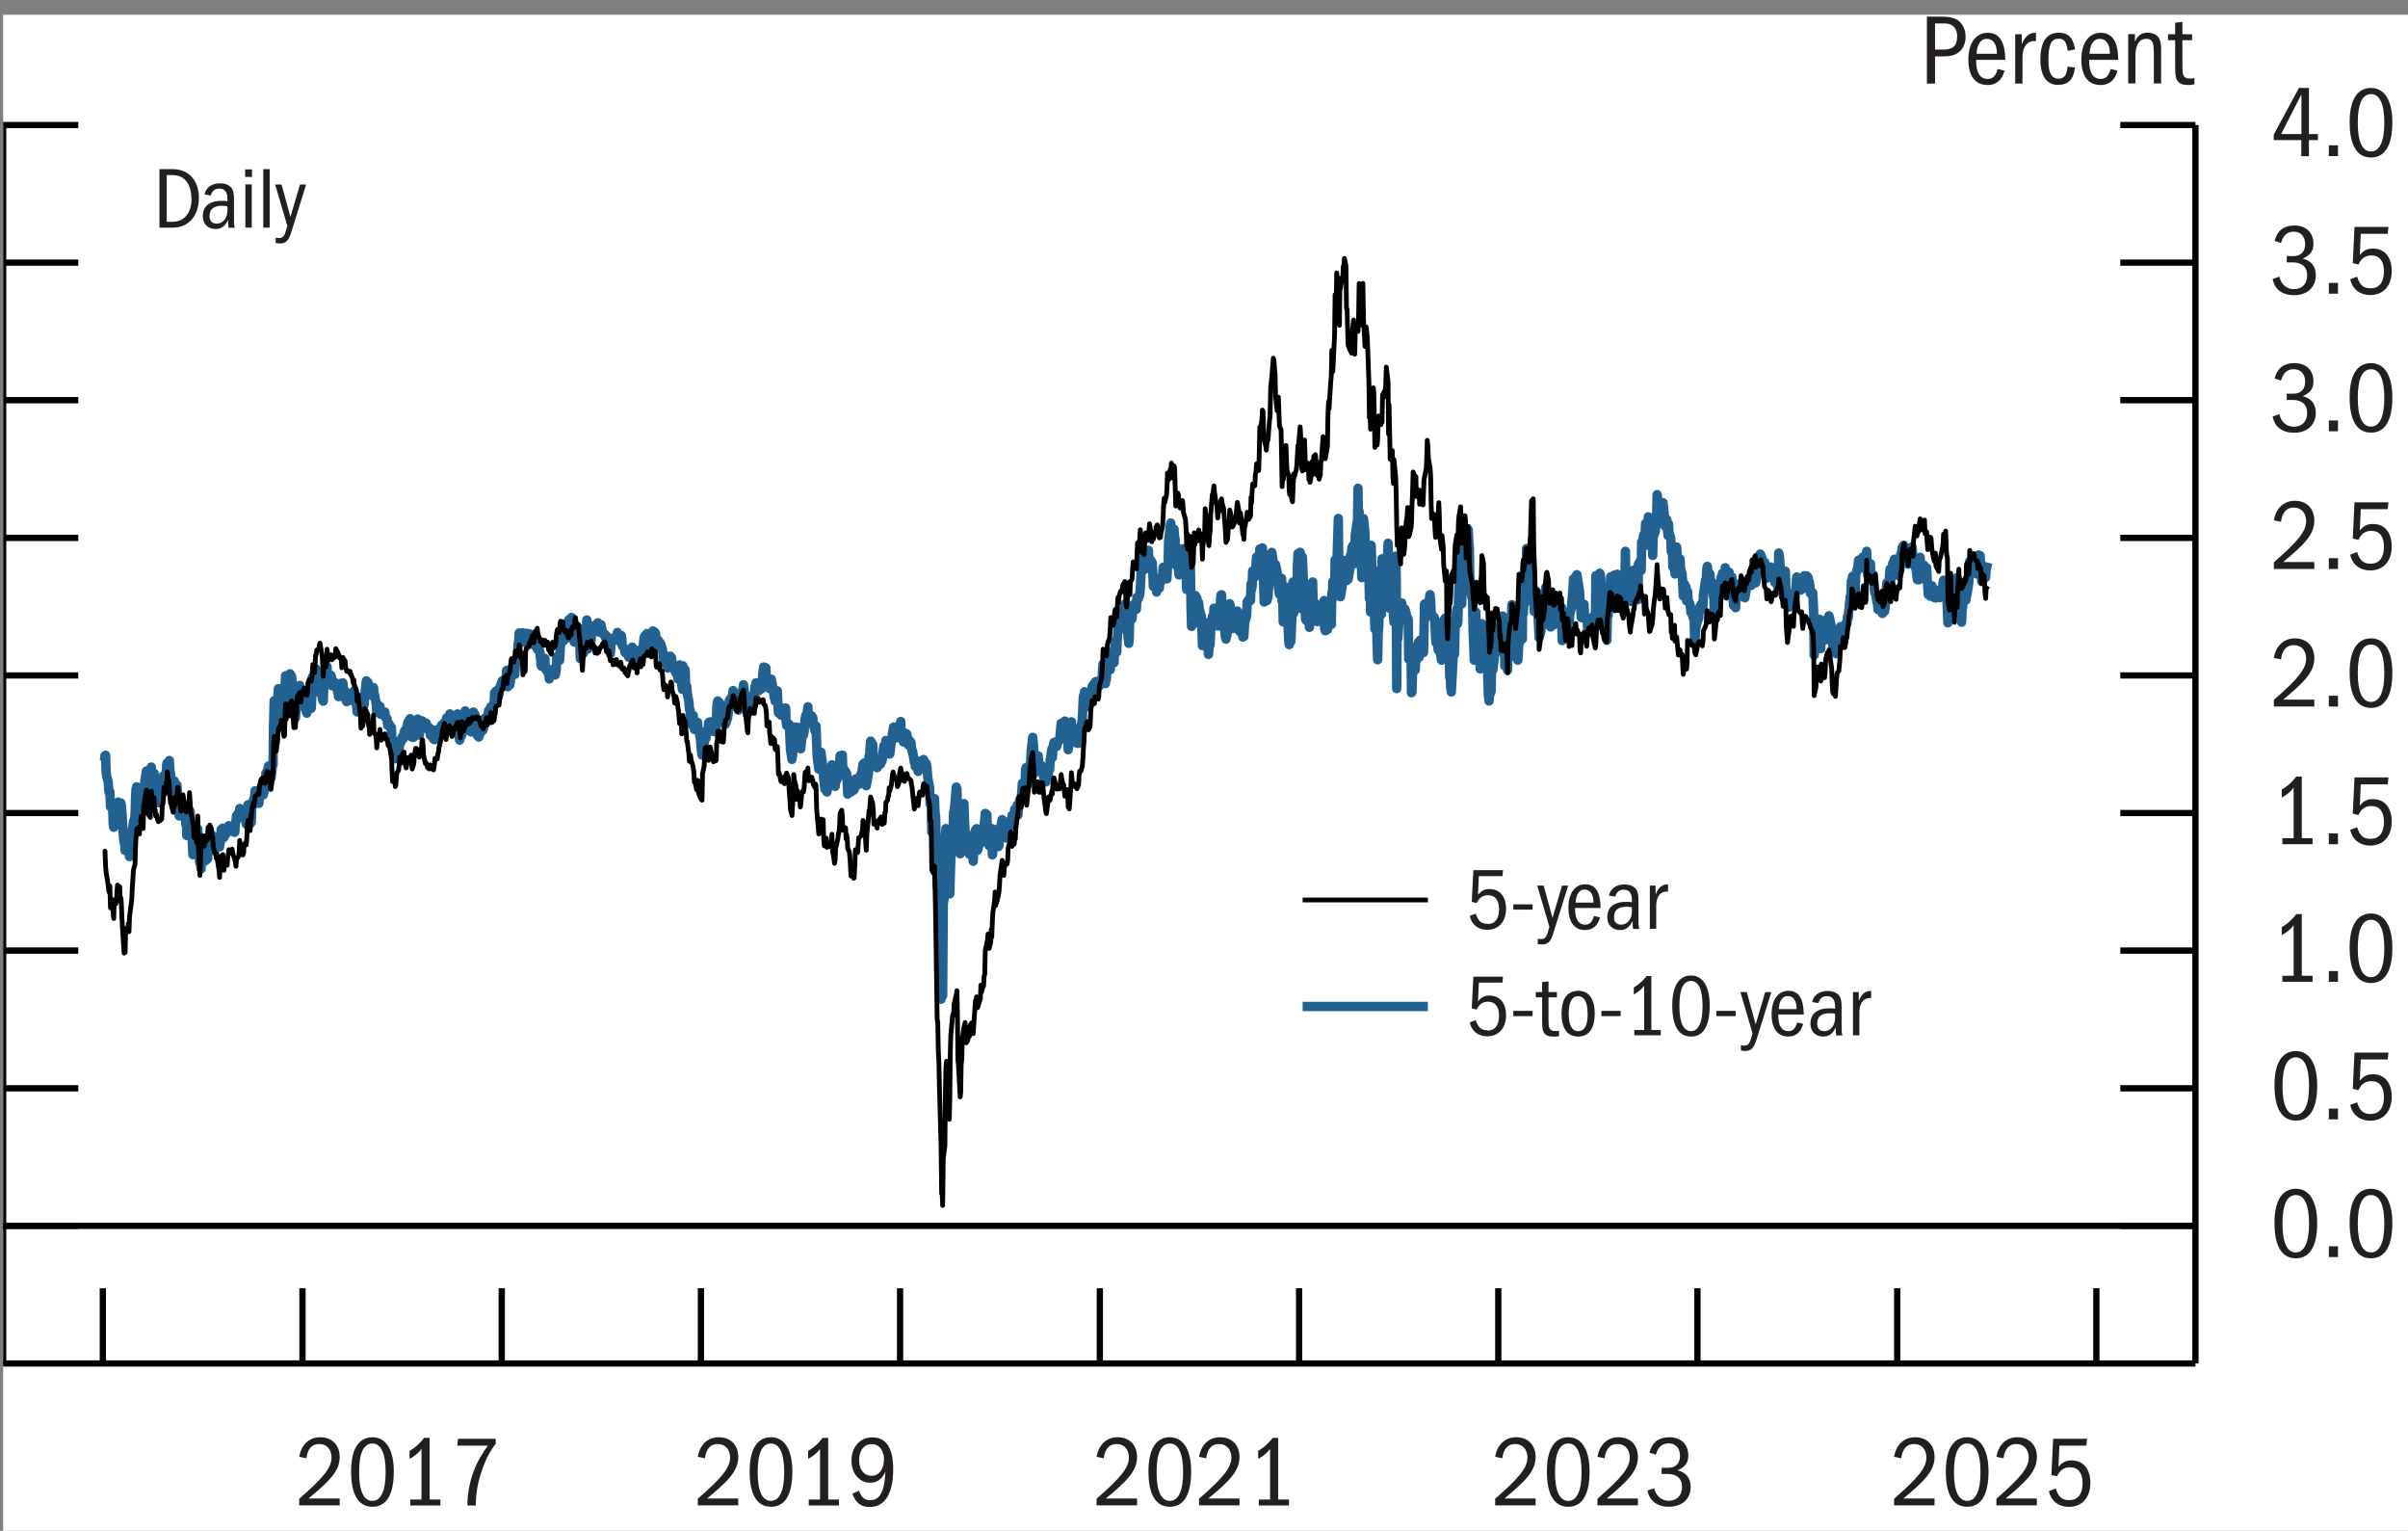 <?xml version="1.0" encoding="UTF-8"?>
<svg id="Layer_1" xmlns="http://www.w3.org/2000/svg" version="1.1" xmlns:xlink="http://www.w3.org/1999/xlink" viewBox="0 0 192.25 122.18">
  <rect x="0" y="0" width="192.25" height="122.18" fill="#808080" stroke="none"/>
  <!-- Generator: Adobe Illustrator 29.5.1, SVG Export Plug-In . SVG Version: 2.1.0 Build 141)  -->
  <defs>
    <style>
      .st0 {
        stroke: #226293;
        stroke-width: .75px;
      }

      .st0, .st1, .st2, .st3 {
        fill: none;
      }

      .st0, .st2, .st3 {
        stroke-linejoin: round;
      }

      .st4 {
        fill: #231f20;
      }

      .st5 {
        fill: #fff;
      }

      .st2 {
        stroke-width: .5px;
      }

      .st2, .st3 {
        stroke: #000;
      }

      .st6 {
        clip-path: url(#clippath-1);
      }

      .st7 {
        clip-path: url(#clippath-2);
      }

      .st8 {
        clip-path: url(#clippath);
      }

      .st3 {
        stroke-width: .38px;
      }
    </style>
    <clipPath id="clippath">
      <rect class="st1" x=".25" y="97.18" width="175.03" height="1"/>
    </clipPath>
    <clipPath id="clippath-1">
      <rect class="st1" x=".25" y="1.18" width="192" height="121"/>
    </clipPath>
    <clipPath id="clippath-2">
      <rect class="st1" x=".25" y="1.18" width="192" height="121"/>
    </clipPath>
  </defs>
  <rect class="st5" x=".25" y="1.18" width="192" height="121"/>
  <g class="st8">
    <line class="st2" x1=".25" y1="97.84" x2="175.28" y2="97.84"/>
  </g>
  <polyline class="st0" points="8.34 60.72 8.38 60.32 8.43 60.28 8.47 61.57 8.51 61.95 8.64 62.4 8.68 63.05 8.73 63.29 8.77 63.2 8.82 64.39 8.99 64.33 9.04 65.78 9.08 66.03 9.12 65.43 9.25 65.68 9.3 65.22 9.34 64.8 9.38 64.6 9.43 64.02 9.56 64.09 9.6 64.83 9.65 64.09 9.69 64.3 9.73 64.77 9.86 66.8 9.91 67.25 9.95 67.24 9.99 67.88 10.04 67.05 10.21 67.18 10.25 66.52 10.3 67.38 10.34 68.37 10.47 67.68 10.52 67.27 10.56 66.67 10.6 66.06 10.65 65.59 10.78 65.21 10.82 63.64 10.86 62.99 10.91 62.8 10.95 63.26 11.08 64.54 11.13 65.38 11.17 64.78 11.21 64.87 11.26 63.85 11.39 64.27 11.43 64.81 11.47 63.29 11.52 63.3 11.56 62.39 11.69 61.54 11.73 61.68 11.78 62.68 11.82 62.95 12 63.37 12.04 62.22 12.08 61.22 12.13 61.77 12.17 61.74 12.3 61.72 12.34 62.5 12.39 62.53 12.43 62.89 12.48 62.84 12.61 63.61 12.65 63.6 12.7 64.08 12.74 63.89 12.78 63.89 12.91 63.46 12.96 62.64 13 62.14 13.04 61.93 13.09 63.19 13.22 61.78 13.26 62.09 13.31 61 13.35 60.89 13.39 61.37 13.52 60.7 13.57 61.62 13.61 61.66 13.65 62.32 13.7 62.3 13.83 62.72 13.87 62.56 13.91 62.33 13.96 62.76 14 63.19 14.13 62.66 14.18 63.65 14.22 63.9 14.26 64.65 14.31 65.12 14.44 63.85 14.48 65.13 14.52 64.07 14.57 64.82 14.61 64.73 14.79 64.42 14.83 65.78 14.87 64.48 14.91 66.68 15.05 65.21 15.09 64.62 15.13 64.68 15.18 64.78 15.22 65.64 15.35 67.18 15.4 68.21 15.44 66.7 15.48 67.85 15.53 67.82 15.66 67.59 15.7 67.43 15.74 67.57 15.79 66.16 15.83 67.74 15.96 68.9 16 68.53 16.05 69.34 16.09 68.3 16.14 67.96 16.31 68.75 16.36 68.35 16.4 68.32 16.44 68.66 16.57 68.55 16.61 67.98 16.66 68.05 16.7 67.34 16.75 66.78 16.88 66.61 16.92 67.3 16.97 66.97 17.01 67.29 17.05 67.47 17.18 67.8 17.23 67.45 17.27 67.54 17.31 66.8 17.36 66.98 17.49 67.06 17.53 67.59 17.57 67.26 17.62 67.08 17.66 66.2 17.79 66.1 17.84 66.41 17.88 66.84 17.92 66.35 17.97 66.68 18.1 66.29 18.14 66.45 18.18 66.12 18.23 66.03 18.27 65.9 18.4 66.33 18.45 66.13 18.49 66.24 18.53 66.16 18.57 66.16 18.71 66.43 18.75 66.41 18.79 65.68 18.84 65.56 18.88 65.12 19.06 64.86 19.1 64.92 19.14 64.53 19.19 64.87 19.32 65.1 19.36 65.08 19.4 65.07 19.45 65.07 19.49 65.2 19.62 65.53 19.66 65.78 19.71 65.48 19.75 65.07 19.8 64.23 19.93 65.27 19.97 65.75 20.02 65.29 20.06 65.64 20.1 64.53 20.23 63.87 20.27 63.99 20.32 63.73 20.36 63.12 20.41 63.64 20.58 63.76 20.63 63.79 20.67 64.12 20.71 63.29 20.84 62.84 20.89 63.06 20.93 62.86 20.97 63.03 21.02 63.44 21.15 62.91 21.19 62.53 21.23 61.7 21.28 61.79 21.32 61.64 21.45 61.13 21.5 61.15 21.54 61.83 21.58 61.99 21.63 62.11 21.76 61.12 21.8 61.05 21.84 57.8 21.89 55.93 22.06 56.74 22.11 57.03 22.15 57.24 22.19 55.63 22.23 54.96 22.37 55 22.41 54.98 22.45 55.39 22.54 55.57 22.67 56.93 22.72 56.55 22.76 54.7 22.8 53.94 22.85 55.2 22.98 54.98 23.02 54.53 23.06 54.75 23.11 53.96 23.15 53.78 23.28 53.96 23.32 54.44 23.37 55.16 23.41 56.46 23.46 57.09 23.59 57.3 23.63 56.7 23.67 56.23 23.72 55.49 23.76 55.11 23.93 54.71 23.98 55.67 24.02 55.96 24.07 56.15 24.24 55.55 24.29 55.45 24.33 56.31 24.37 56.53 24.5 56.92 24.55 56.62 24.59 56.27 24.63 56.34 24.68 56.15 24.85 56.53 24.9 55.33 24.94 54.04 24.98 54.39 25.11 54.69 25.16 53.91 25.2 53.68 25.24 53.39 25.29 53.73 25.42 54.06 25.46 54.47 25.5 54.88 25.55 55.31 25.59 55.18 25.72 55.65 25.77 55.9 25.81 55.96 25.85 54.59 25.9 54.07 26.03 54.08 26.07 53.86 26.11 53.2 26.16 54.47 26.2 54.51 26.38 54.37 26.42 53.9 26.46 53.99 26.5 54.73 26.64 54.53 26.68 54.64 26.72 54.46 26.77 54.59 26.81 54.56 26.94 55.08 26.98 55.31 27.03 55.6 27.07 55.14 27.12 54.72 27.25 54.53 27.29 55.17 27.33 55.17 27.38 54.51 27.42 54.99 27.55 55.15 27.59 55.81 27.64 55.93 27.68 56 27.73 55.42 27.86 55.83 27.9 55.91 27.95 55.86 27.99 55.87 28.03 55.47 28.16 55.84 28.2 55.72 28.25 55.16 28.29 55.45 28.34 55.95 28.47 56.27 28.51 56.82 28.56 56.62 28.6 55.99 28.77 55.65 28.82 56.31 28.86 56.37 28.9 56.64 28.95 56.78 29.08 56.16 29.12 55.39 29.16 55.2 29.21 54.68 29.25 54.34 29.38 54.46 29.43 55.04 29.47 55.36 29.51 55.11 29.56 55.34 29.69 55.49 29.73 55.53 29.77 55.55 29.82 54.88 29.86 55.29 29.99 55.92 30.04 56.17 30.08 56.82 30.12 56.53 30.16 56.23 30.3 56.52 30.34 56.38 30.38 57 30.43 56.96 30.47 56.99 30.65 56.89 30.69 56.93 30.73 56.83 30.78 57.28 30.91 57.38 30.95 57.9 30.99 57.81 31.04 57.77 31.08 57.8 31.21 58.2 31.25 58.05 31.3 59.3 31.34 59.89 31.39 60.32 31.52 60.19 31.56 60.56 31.61 60.44 31.65 59.81 31.69 59.8 31.82 59.61 31.86 59.78 31.91 59.42 31.95 59.07 32 59.24 32.13 58.8 32.22 58.94 32.26 58.46 32.3 58.34 32.43 58.68 32.48 58.02 32.52 57.93 32.56 57.65 32.61 57.62 32.74 57.36 32.78 57.73 32.82 57.83 32.87 58.7 32.91 58.85 33.04 58.83 33.09 57.9 33.13 58.03 33.17 57.64 33.22 57.63 33.35 57.39 33.39 58.09 33.43 58.23 33.48 58.66 33.52 58.37 33.65 58.11 33.7 57.53 33.74 57.84 33.78 57.89 33.82 57.89 33.96 58.01 34 57.7 34.04 57.74 34.09 58.16 34.13 58.15 34.26 58.29 34.31 58.11 34.35 58.66 34.39 58.6 34.44 58.75 34.57 58.64 34.61 58.98 34.65 58.91 34.7 59.04 34.74 58.28 34.91 58.93 34.96 58.64 35 58.91 35.05 58.7 35.18 58.05 35.22 57.95 35.26 57.87 35.31 58.09 35.35 58.11 35.48 57.66 35.52 57.69 35.57 58.25 35.61 57.68 35.66 57.29 35.79 58.05 35.83 58.23 35.88 57.38 35.92 56.98 35.96 57.66 36.09 57.89 36.14 57.77 36.18 57.39 36.22 57.4 36.27 57.3 36.44 57.07 36.48 57.12 36.53 56.98 36.57 58.33 36.7 59.07 36.75 58.57 36.79 58.81 36.83 58.75 36.88 58.6 37.01 57.46 37.05 57.22 37.09 56.9 37.14 56.74 37.18 56.9 37.31 57.49 37.36 57.56 37.4 57.78 37.44 57.78 37.48 58.31 37.62 58.42 37.66 58.25 37.7 57.72 37.75 57.36 37.79 56.83 37.92 57.03 37.97 57.78 38.01 58.49 38.05 58.03 38.09 58.66 38.23 58.83 38.27 58.71 38.31 58.57 38.4 58.12 38.53 58.32 38.57 58.19 38.62 58.1 38.66 57.62 38.71 57.31 38.84 57.43 38.88 57.21 38.92 57.45 38.97 57 39.01 56.71 39.14 57.07 39.18 56.42 39.23 56.59 39.27 56.76 39.32 56.65 39.45 56.06 39.49 55.29 39.54 55.28 39.58 55.28 39.62 55.14 39.79 55.59 39.84 55.41 39.88 54.91 39.93 54.81 40.1 54.34 40.15 54.8 40.19 54.66 40.23 54.4 40.36 54.55 40.41 54.02 40.45 53.51 40.49 54.31 40.54 54.81 40.71 54.65 40.75 54.42 40.8 53.38 40.84 53.38 40.97 53.44 41.02 53.57 41.06 53.49 41.1 53.83 41.15 53.07 41.28 52.38 41.32 52.4 41.36 51.4 41.41 51.19 41.45 50.52 41.58 50.82 41.63 51.28 41.67 50.72 41.71 50.5 41.75 50.7 41.89 50.61 41.93 51.23 41.97 50.59 42.02 50.54 42.06 51.17 42.23 51.07 42.28 50.59 42.32 50.68 42.37 50.97 42.5 50.64 42.54 50.84 42.58 50.96 42.63 51.49 42.67 51 42.8 50.99 42.84 51.42 42.89 51.77 42.93 51.85 42.98 51.75 43.11 52.05 43.15 52.51 43.2 53.11 43.24 53.18 43.28 53.02 43.41 52.85 43.45 52.98 43.5 52.55 43.54 53.29 43.59 53.46 43.72 53.6 43.76 53.73 43.81 53.77 43.85 54.19 44.02 53.78 44.07 53.44 44.11 53.63 44.15 53.62 44.2 53.72 44.33 53.87 44.37 53.71 44.41 53.38 44.46 52.41 44.5 52.57 44.63 52.7 44.68 52.7 44.72 51.97 44.76 51.28 44.81 51.06 44.94 50.94 44.98 51.16 45.02 50.64 45.07 50.75 45.11 50.72 45.24 50.58 45.29 50.91 45.33 50.63 45.37 50.31 45.41 49.46 45.55 50.08 45.59 49.69 45.63 49.28 45.68 49.43 45.72 50.54 45.85 51.25 45.9 50.65 45.94 50.82 45.98 50.94 46.03 51.15 46.16 51.05 46.2 51.04 46.24 50.16 46.29 51.21 46.33 52.56 46.5 51.9 46.55 52.13 46.59 52.14 46.64 51.84 46.81 50.32 46.85 49.48 46.9 50.77 46.94 51.8 47.07 51 47.11 50.61 47.16 49.94 47.2 51.09 47.25 50.27 47.38 50.17 47.42 50.23 47.47 50.14 47.51 50.18 47.55 49.88 47.68 50.02 47.73 49.71 47.77 50.15 47.81 50.45 47.86 50.3 47.98 49.86 48.03 50.14 48.12 50.5 48.16 50.61 48.29 50.62 48.34 50.9 48.38 50.93 48.42 50.8 48.47 50.8 48.6 51.48 48.64 51.55 48.68 51.91 48.73 52.18 48.77 51.48 48.9 50.94 48.95 51.16 48.99 51.14 49.03 51.09 49.07 51.12 49.21 51.07 49.25 50.92 49.29 50.48 49.34 50.61 49.38 50.98 49.51 51.21 49.56 50.84 49.6 50.72 49.64 50.96 49.68 51.54 49.82 51.73 49.86 51.77 49.9 52.08 49.95 51.88 49.99 51.91 50.12 52.16 50.16 52.33 50.21 52.46 50.25 52.44 50.3 52.34 50.43 52.02 50.47 51.65 50.51 52.01 50.56 52.3 50.6 52.58 50.77 52.13 50.82 52.02 50.86 52.22 50.91 52.17 51.04 52.36 51.08 51.87 51.13 51.96 51.17 52.25 51.21 52.14 51.34 52.18 51.38 51.26 51.43 50.87 51.47 50.77 51.52 50.76 51.65 50.57 51.69 50.64 51.73 51.16 51.78 51.26 51.82 51.2 51.95 51.33 52 51.73 52.04 51.05 52.08 50.77 52.13 50.36 52.3 50.49 52.34 50.57 52.39 51.17 52.43 51.28 52.56 51.1 52.61 51.25 52.65 51.25 52.69 51.7 52.73 51.35 52.87 51.77 52.91 52 52.95 52.29 53 52.9 53.04 52.59 53.17 52.68 53.22 52.8 53.26 52.39 53.3 53.31 53.34 52.41 53.48 52.67 53.52 52.37 53.56 52.45 53.61 52.5 53.65 52.88 53.82 53.36 53.87 53.5 53.91 53.6 53.96 53.7 54.09 53.87 54.13 54.19 54.17 53.7 54.26 53.07 54.39 53.8 54.43 54.61 54.48 55.02 54.52 53.14 54.57 53.76 54.7 53.45 54.74 54.65 54.83 54.78 54.87 55.33 55 56.01 55.04 56.6 55.09 56.67 55.13 57.68 55.18 57.75 55.31 57.92 55.35 57.11 55.4 57.57 55.44 58.22 55.48 58 55.61 57.74 55.7 57.66 55.74 58.28 55.79 58.27 55.92 58.96 56 59.91 56.05 60.26 56.09 59.6 56.22 59.36 56.27 58.71 56.31 58.4 56.35 58.96 56.4 58.45 56.53 58.41 56.57 57.71 56.61 57.64 56.66 57.84 56.7 57.61 56.88 57.83 56.92 57.82 56.96 58.38 57 58.26 57.14 58.37 57.18 58.41 57.22 56.62 57.27 56.05 57.31 55.95 57.44 56.09 57.48 56.13 57.53 56.61 57.57 56.64 57.62 56.98 57.75 57.03 57.79 57.06 57.83 57.01 57.88 57.68 57.92 57.8 58.09 57.3 58.14 56.89 58.18 56.44 58.23 55.9 58.36 55.71 58.4 56.11 58.44 55.77 58.49 55.41 58.53 55.12 58.66 55.57 58.7 56.05 58.75 56.22 58.79 56.26 58.84 56.48 58.97 56.68 59.01 56.64 59.06 56.18 59.1 55.42 59.14 55.39 59.27 55.11 59.32 55.26 59.36 54.65 59.4 54.89 59.45 55.51 59.57 55.83 59.62 56.34 59.66 56.99 59.71 56.64 59.75 56.28 59.88 56.09 59.93 55.89 59.97 55.57 60.01 55.73 60.06 55.51 60.19 55.45 60.23 55.46 60.27 54.82 60.32 54.79 60.36 54.5 60.49 54.73 60.54 55.11 60.58 55.13 60.62 54.89 60.8 54.98 60.84 54.44 60.88 54.09 60.93 53.52 60.97 53.24 61.1 53.28 61.15 53.32 61.19 54.24 61.23 54.73 61.27 54.27 61.41 54.32 61.45 54.96 61.49 54.84 61.54 54.84 61.58 54.21 61.71 54.95 61.75 54.97 61.8 55.64 61.84 55.5 61.89 55.96 62.02 55.63 62.06 55.14 62.1 56.09 62.15 56.89 62.19 56.33 62.36 57.08 62.41 56.56 62.45 56.99 62.5 56.92 62.63 57.2 62.67 56.72 62.72 56.51 62.76 57.54 62.8 57.89 62.93 57.75 62.97 57.78 63.02 57.88 63.06 58.73 63.11 59.82 63.23 60.61 63.28 60.21 63.32 59.36 63.37 58.02 63.41 58.2 63.54 58.39 63.59 59.08 63.63 58.04 63.67 58.33 63.72 58.23 63.85 58.32 63.89 59.26 63.93 59.76 64.02 58.87 64.15 58.66 64.2 58.42 64.24 57.76 64.28 57.39 64.32 57.15 64.46 56.82 64.5 56.41 64.54 57.36 64.59 57.66 64.63 57.71 64.76 57.46 64.81 57.14 64.85 57.48 64.89 57.27 64.93 57.77 65.07 58.33 65.11 58.13 65.15 57.95 65.2 59.41 65.24 60.37 65.37 61.39 65.46 60.53 65.5 60.18 65.55 60.04 65.68 61.15 65.72 61.18 65.76 62.14 65.81 62.44 65.85 62.98 65.98 62.39 66.02 63.21 66.07 62.92 66.11 62.58 66.16 62.78 66.29 62.43 66.33 62.45 66.38 62.06 66.42 61.04 66.46 61.9 66.63 62.52 66.68 62.76 66.72 61.85 66.77 62.34 66.9 62.03 66.94 61.63 66.98 61.66 67.03 61.09 67.07 60.32 67.2 60.66 67.25 60.27 67.29 61.54 67.33 61.57 67.38 61.4 67.51 61.59 67.55 61.97 67.59 61.72 67.64 62.48 67.68 63.38 67.81 63.03 67.86 62.77 67.9 62.94 67.94 63.21 67.98 62.68 68.12 62.54 68.16 63.07 68.2 63 68.25 62.76 68.29 62.18 68.47 62.14 68.51 62.64 68.55 62.57 68.59 62.07 68.73 61.81 68.77 61.88 68.81 61.61 68.86 61.3 68.9 61 69.03 60.88 69.07 61.52 69.12 62.16 69.16 62.71 69.21 62.45 69.34 61.68 69.38 60.37 69.42 60.5 69.47 59.57 69.51 59.15 69.68 59.44 69.73 60.39 69.77 60.7 69.82 61.04 69.95 60.63 69.99 60.78 70.03 61.27 70.08 61.11 70.12 61.1 70.25 61.02 70.29 60.99 70.34 60.89 70.43 60.7 70.56 59.54 70.6 60.2 70.65 59.8 70.69 59.52 70.73 59.1 70.86 59.81 70.91 59.82 70.95 60.16 70.99 59.27 71.04 60.18 71.16 59.21 71.21 59.11 71.25 58.56 71.3 58.28 71.34 58.03 71.47 58.51 71.52 58.3 71.6 58.37 71.65 58.89 71.78 58.32 71.82 58.03 71.91 57.59 71.95 58.6 72.08 59 72.13 59.22 72.17 58.46 72.21 58.61 72.25 58.55 72.39 58.58 72.43 58.82 72.47 59.36 72.52 59.46 72.56 59.04 72.73 59.26 72.78 59.73 72.82 59.96 72.86 59.96 73 60.84 73.04 60.68 73.08 61.17 73.13 61.02 73.17 60.89 73.3 61.57 73.34 61.11 73.39 60.76 73.43 60.75 73.48 60.92 73.61 60.95 73.65 61.32 73.69 60.92 73.74 60.62 73.78 60.81 73.95 60.94 74 61.18 74.04 61.68 74.09 62.19 74.22 62.87 74.26 64.19 74.31 64.16 74.35 64 74.39 66.41 74.52 65.62 74.56 64.24 74.61 63.74 74.65 64.83 74.7 65.16 74.82 70.76 74.87 69.52 74.91 73.48 74.96 73.71 75 72.58 75.13 79.75 75.18 75.32 75.22 75.56 75.26 79.45 75.31 72.14 75.44 71.28 75.48 66.82 75.52 66.13 75.57 66.17 75.61 68.27 75.74 69.08 75.79 70.28 75.83 71.34 75.87 69.91 75.91 68.57 76.05 67.11 76.09 66.63 76.13 64.85 76.18 64.83 76.35 62.82 76.4 62.96 76.44 64.49 76.48 67.5 76.52 67.22 76.66 68.14 76.7 67.38 76.74 65.57 76.79 66.37 76.83 65.1 76.96 64.14 77 65.44 77.05 66.31 77.09 67.67 77.14 67.62 77.27 67.2 77.31 66.78 77.35 66.67 77.4 68.18 77.44 67.35 77.57 67 77.61 68 77.66 68.15 77.7 68.74 77.75 67.59 77.88 66.25 77.92 66.59 77.97 66.14 78.01 66.92 78.05 67.86 78.22 67.18 78.27 67.33 78.31 66.39 78.36 67.07 78.48 66.1 78.53 66.49 78.57 65.91 78.62 65.45 78.66 64.92 78.79 65.03 78.84 66.6 78.88 66.08 78.92 67.06 78.97 67.49 79.1 67.2 79.14 66.39 79.18 66.13 79.23 68.23 79.27 67.9 79.4 67.11 79.45 66.21 79.49 67.23 79.53 67 79.57 67.17 79.71 67.57 79.75 67.5 79.79 66.78 79.84 66.27 80.01 65.42 80.06 66.05 80.1 66.25 80.14 66.75 80.18 66.42 80.32 66.43 80.36 66.89 80.4 65.91 80.45 66.29 80.49 65.59 80.62 65.8 80.66 65.68 80.71 65.76 80.75 65.88 80.8 65.08 80.93 65.06 80.97 65.46 81.01 64.6 81.06 65.21 81.1 64.61 81.23 64.23 81.27 65.05 81.32 64.2 81.36 64.12 81.41 63.83 81.54 63.69 81.58 63.14 81.62 62.52 81.67 62.62 81.71 62.87 81.84 62.64 81.88 61.38 81.93 61.26 81.97 62.72 82.02 62.54 82.15 61.98 82.19 61.35 82.23 60.99 82.28 61.05 82.32 60.01 82.45 58.85 82.5 59.37 82.54 60.08 82.58 61.7 82.63 60.58 82.8 60.89 82.84 60.38 82.89 60.33 82.93 61.18 83.06 61.57 83.11 61.06 83.15 61.32 83.19 61.61 83.23 61.45 83.37 62.25 83.41 62.25 83.45 62.29 83.5 62.41 83.54 62.11 83.67 61.97 83.72 61.6 83.76 61.4 83.8 61.43 83.84 60.72 83.98 59.78 84.02 60.46 84.06 59.72 84.11 59.44 84.15 59.26 84.32 59.2 84.37 59.57 84.41 59.39 84.45 59.19 84.59 59.09 84.63 58.76 84.67 58.28 84.72 57.73 84.76 57.75 84.89 58.14 84.93 58.52 84.98 58.55 85.02 57.55 85.07 57.7 85.2 57.79 85.24 57.74 85.28 59.84 85.33 59.56 85.37 59.23 85.5 58.08 85.54 57.61 85.63 58.73 85.68 58.34 85.81 58.54 85.85 59.05 85.9 58.93 85.94 59.09 85.98 59.31 86.11 59.33 86.15 58.59 86.2 58.09 86.29 58.16 86.41 57.39 86.46 56.25 86.5 55.54 86.55 55.66 86.59 55.21 86.72 55.99 86.77 56.05 86.81 55.41 86.85 56.09 86.9 56.41 87.03 56.2 87.07 55.66 87.11 55.88 87.16 55.18 87.2 54.77 87.33 54.61 87.38 55.44 87.42 54.47 87.46 54.42 87.64 54.37 87.68 54.56 87.72 54.79 87.77 54.75 87.94 54.42 87.98 54.44 88.03 53.45 88.07 52.98 88.11 54.22 88.25 54.56 88.29 52.95 88.33 54.24 88.38 53.21 88.42 53.44 88.59 53.27 88.64 53.45 88.68 52.08 88.73 52.46 88.86 52.55 88.9 52.58 88.94 52.89 88.99 51.75 89.03 51.19 89.16 52.04 89.2 51.04 89.25 50.29 89.29 49.86 89.34 49.13 89.47 49.13 89.51 48.91 89.56 49.57 89.6 50.13 89.64 49.08 89.81 48.21 89.86 48.18 89.9 49.45 89.95 49.8 90.07 50.85 90.12 51.35 90.16 50.89 90.21 48.68 90.25 49.39 90.38 49.39 90.43 48.73 90.47 48.51 90.51 48.25 90.56 48.52 90.69 48.5 90.73 48.62 90.77 47.67 90.82 47.8 90.86 47.82 90.99 47.5 91.04 46.93 91.08 46.12 91.12 45.09 91.16 44.39 91.3 44.26 91.34 44.77 91.38 45.45 91.43 44.85 91.47 44.5 91.6 44.03 91.65 44.27 91.69 43.92 91.73 45.35 91.77 45.11 91.91 44.75 91.95 45.43 91.99 44.91 92.04 45.74 92.08 46.8 92.21 46.51 92.25 46.76 92.3 46.7 92.34 47.25 92.39 46.19 92.52 46.22 92.56 46.94 92.6 46.32 92.65 46.49 92.69 46.16 92.82 46.04 92.86 45.28 92.91 45.73 92.95 45.79 93 45.39 93.13 45.69 93.17 46.2 93.21 45.05 93.26 45.19 93.3 43.16 93.43 42.01 93.47 41.74 93.52 42.2 93.56 42.19 93.61 42.45 93.73 42.24 93.78 42.91 93.82 43.03 93.87 44.42 93.91 45.11 94.04 45.25 94.09 45.43 94.13 45.89 94.17 45.26 94.22 44.58 94.39 43.8 94.43 44.2 94.48 43.8 94.52 44.89 94.65 45.54 94.7 45.75 94.74 47.05 94.78 46.34 94.82 46.36 94.96 45.06 95 44.84 95.04 45.39 95.09 48.47 95.13 49.99 95.26 49.8 95.31 48.43 95.35 48.79 95.39 48.61 95.43 47.53 95.57 47.77 95.61 48.3 95.65 48.56 95.7 48.11 95.74 48.59 95.91 49.17 95.96 50.25 96 51.53 96.04 50.46 96.18 49.67 96.22 50.18 96.26 50.52 96.31 51 96.35 50.5 96.48 52.23 96.52 51.8 96.57 51.25 96.61 51.48 96.66 50.28 96.79 49.21 96.83 49.96 96.87 49.48 96.92 48.54 96.96 49.11 97.09 49.34 97.13 49.3 97.18 49.86 97.22 49.96 97.27 49.39 97.4 49.18 97.44 47.94 97.48 47.49 97.53 47.47 97.57 49.21 97.7 49.17 97.74 50.21 97.79 50.33 97.83 50.8 97.88 51.01 98 50.42 98.05 49.98 98.09 49.31 98.14 49.34 98.18 48.19 98.31 48.84 98.36 48.98 98.4 49.48 98.44 50.16 98.48 49.98 98.66 49.48 98.7 49.55 98.75 49.24 98.79 48.77 98.92 49.63 98.97 50.39 99.01 50.32 99.05 49.98 99.09 49.93 99.23 50.84 99.27 50.56 99.31 50.8 99.36 49.89 99.4 49.59 99.53 49.13 99.57 48.03 99.62 48.15 99.66 48.09 99.7 47.84 99.84 47.93 99.88 46.61 99.92 47.06 99.97 46.79 100.01 45.57 100.18 46.05 100.23 45.37 100.27 45.21 100.32 44.46 100.45 44.74 100.49 44.78 100.53 44.78 100.58 43.82 100.62 44.27 100.75 44.02 100.79 43.73 100.84 44.9 100.88 46.34 100.93 48.05 101.06 47.93 101.1 47.77 101.15 47.94 101.19 47.16 101.23 47.7 101.36 45.65 101.4 45.68 101.45 44.43 101.54 44.09 101.66 44.91 101.71 45.99 101.75 46.05 101.8 45.22 101.84 45.06 101.97 45.7 102.02 46.34 102.06 46.84 102.15 47.43 102.28 47.36 102.32 46.16 102.36 47.98 102.41 47.55 102.45 49.64 102.58 47.6 102.63 47.46 102.67 46.86 102.71 49.63 102.75 48.09 102.89 51.17 102.93 51.45 102.97 48.36 103.02 47.94 103.06 51.2 103.19 48.21 103.23 46.45 103.28 48.96 103.32 48.56 103.5 47.91 103.54 48.56 103.58 45.26 103.63 44.18 103.67 44.69 103.8 44.08 103.84 44.54 103.89 45.48 103.93 48.59 103.98 44.46 104.11 47.45 104.15 46.71 104.19 48.4 104.23 49.41 104.28 49.51 104.45 48.5 104.5 49.59 104.54 50.07 104.59 49.31 104.72 48 104.76 48.29 104.8 46.45 104.85 48.89 104.89 48.55 105.02 48.16 105.06 48.62 105.11 49.3 105.15 49.61 105.2 49.33 105.32 49.29 105.37 48.57 105.41 48.44 105.46 48.78 105.5 49.64 105.63 49.27 105.68 48.84 105.72 47.93 105.76 50.17 105.81 50.34 105.98 50.25 106.02 49.97 106.07 49.6 106.11 49.23 106.24 48.42 106.29 49.84 106.33 47.34 106.37 47.82 106.41 46.42 106.55 47.39 106.59 44.69 106.63 45.89 106.68 46.75 106.72 45.41 106.85 41.38 106.9 47.33 106.94 47 106.98 45.67 107.02 47.63 107.16 46.76 107.2 45.98 107.24 45.1 107.29 45.44 107.33 44.73 107.46 44.89 107.5 46.34 107.55 46.25 107.59 45.73 107.63 46.24 107.77 45.4 107.81 44.34 107.85 44.35 107.9 44.05 107.94 43.68 108.07 43.48 108.11 43.77 108.16 44.98 108.2 42.72 108.38 41.5 108.42 38.97 108.46 41.96 108.51 40.83 108.55 43.57 108.68 44.22 108.72 46.1 108.77 42.16 108.81 44.36 108.86 41.4 108.98 42.57 109.03 46 109.07 45.27 109.12 45.04 109.16 44.32 109.29 45.96 109.33 47.75 109.38 44.86 109.42 48.84 109.47 43.53 109.59 47.44 109.64 48.81 109.68 48.19 109.73 48.68 109.77 50.2 109.9 49.28 109.95 51.62 109.99 52.66 110.03 50.55 110.07 50.12 110.25 45.4 110.29 49.02 110.34 44.6 110.38 46.52 110.51 45.44 110.56 45.53 110.6 46.18 110.64 46.93 110.68 46.7 110.82 43.36 110.86 47.2 110.9 46.25 110.95 48.55 110.99 46.8 111.16 46.35 111.21 46.96 111.25 49.16 111.29 49.65 111.43 44.39 111.47 45.9 111.51 54.96 111.56 48.16 111.6 50.95 111.77 48.27 111.82 48.49 111.86 48.16 111.91 48.12 112.04 49.44 112.08 49.1 112.12 49.29 112.17 48.62 112.21 48.76 112.34 49.34 112.38 49.3 112.43 49.43 112.47 52.6 112.52 52.39 112.65 52.03 112.69 55.29 112.73 55.22 112.78 53.38 112.82 51.69 112.95 51.99 112.99 53.47 113.04 52.38 113.08 52.73 113.13 51.95 113.25 51.25 113.3 52.46 113.34 52 113.39 51.09 113.43 51.61 113.56 52.06 113.61 51.6 113.65 52.08 113.69 50.39 113.73 48.21 113.87 48.24 113.91 49.03 113.95 49.03 114 49.2 114.04 48.3 114.17 47.46 114.22 47.94 114.26 48.77 114.3 49.09 114.34 49.11 114.52 49.29 114.56 49.69 114.61 50.85 114.65 51.3 114.78 51.36 114.82 51.88 114.87 51.87 114.91 51.35 114.95 51.86 115.09 52.69 115.13 50.66 115.17 51.12 115.22 50.19 115.26 49.52 115.39 49.33 115.43 50.31 115.48 50.19 115.52 50.96 115.57 52.28 115.7 51.48 115.74 54.06 115.78 53.62 115.82 54.88 115.87 55.23 116.04 51.98 116.09 52.3 116.13 52.19 116.18 49.61 116.31 48.59 116.35 49.8 116.39 49.64 116.44 47.95 116.48 46.73 116.61 43.87 116.65 47.84 116.7 48.2 116.74 46.75 116.79 44.45 116.91 43.93 116.96 44.72 117 43.92 117.05 45.96 117.09 44.07 117.22 42.28 117.27 43.3 117.31 43.66 117.35 46.56 117.52 47.69 117.57 47.84 117.61 50.41 117.66 51.46 117.7 52.69 117.83 48.85 117.88 52.04 117.92 52.18 118 52.35 118.14 52.87 118.18 53.39 118.22 52.61 118.27 51.81 118.31 49.78 118.44 50.68 118.48 51.9 118.53 52.65 118.57 51.04 118.61 51.88 118.75 52.36 118.79 54.4 118.83 55.5 118.88 55.95 118.92 55.5 119.05 55.19 119.09 52.59 119.14 51.21 119.18 53.49 119.22 53.2 119.4 51.58 119.44 50.75 119.48 50.69 119.53 50.06 119.7 50.68 119.75 51.89 119.79 51.98 119.84 49.54 119.97 49.17 120.01 49.27 120.05 49.54 120.1 50.8 120.14 53.15 120.31 52.46 120.36 53.48 120.4 51.1 120.45 51.02 120.57 50.07 120.62 50.12 120.66 49.57 120.71 48.26 120.75 48.47 120.88 49.19 120.92 50.51 120.97 50.38 121.01 51.51 121.06 52.47 121.18 52.69 121.23 52 121.27 50.27 121.32 51.29 121.36 49.82 121.49 50.9 121.54 51 121.58 46.05 121.62 48.96 121.66 48.25 121.84 47.3 121.88 43.78 121.93 44.09 121.97 44.84 122.1 45.17 122.15 44.86 122.19 44.44 122.23 43.64 122.27 43.8 122.41 48.18 122.45 47.23 122.49 48.8 122.54 48.04 122.58 48.25 122.71 48.66 122.75 48.95 122.8 49.27 122.84 50.03 122.88 50.89 123.02 50.42 123.06 49.45 123.1 47.42 123.15 48.09 123.19 48.01 123.32 48.48 123.36 47.2 123.41 46.87 123.45 47.39 123.5 48.19 123.63 49.28 123.67 49.88 123.71 49.8 123.76 49.93 123.8 50.04 123.93 49.91 123.97 49.47 124.02 49.9 124.06 49.37 124.11 49.45 124.23 47.7 124.28 48.59 124.32 48.76 124.37 49.16 124.41 49.05 124.54 49.35 124.58 49.45 124.63 49.22 124.67 48.49 124.72 51.13 124.84 49.82 124.89 50.78 124.93 50.28 124.98 49.94 125.02 49.73 125.15 49.35 125.2 49.24 125.24 49.53 125.28 50.02 125.32 49.1 125.46 48.46 125.5 47.99 125.54 47.53 125.59 46.86 125.63 46.2 125.76 46.25 125.81 46.01 125.85 45.98 125.89 45.87 125.93 46.09 126.11 47.21 126.15 48.03 126.2 48.64 126.24 49.28 126.37 49.32 126.41 49.28 126.46 48.23 126.5 49.08 126.54 49.31 126.68 49.38 126.72 49.47 126.76 50.5 126.81 50.17 126.85 50.48 127.02 50.03 127.07 50.12 127.11 50.25 127.16 49.28 127.29 49.1 127.33 49.8 127.37 50.14 127.41 45.95 127.46 47.44 127.59 47.12 127.68 46.73 127.72 45.75 127.77 45.86 127.9 47.45 127.94 48.31 127.98 47.76 128.03 48.03 128.07 49.68 128.2 49.39 128.24 50.49 128.29 51.1 128.33 49.11 128.38 49.17 128.5 48.11 128.55 47.84 128.59 46.04 128.64 48.43 128.68 48.33 128.81 46.15 128.86 45.91 128.9 47.14 128.94 46.91 128.98 46.92 129.11 45.83 129.16 47.24 129.2 47.71 129.25 47.39 129.29 46.91 129.42 48.14 129.47 47.65 129.51 47.53 129.55 46.78 129.59 47.4 129.73 46.48 129.77 44 129.81 46.95 129.86 47.58 129.9 47.71 130.03 47.9 130.07 47.64 130.12 47.63 130.16 48 130.2 47.45 130.38 47.71 130.42 45.51 130.47 47.28 130.51 47.06 130.64 46.67 130.68 47.3 130.73 47.09 130.77 47.87 130.81 45.03 130.95 44.79 130.99 45.5 131.03 45.52 131.07 43.24 131.12 43.34 131.25 42.66 131.29 43.57 131.34 42.86 131.38 41.78 131.43 42.67 131.56 42.09 131.6 41.25 131.64 41.56 131.69 42.27 131.73 43.02 131.9 42.83 131.95 44.33 131.99 42.41 132.04 42.74 132.16 42.38 132.21 41.59 132.25 41.96 132.3 39.48 132.34 39.77 132.47 41.36 132.52 41.07 132.56 40.1 132.6 40.3 132.65 40.4 132.77 40.12 132.82 40.59 132.86 40.95 132.91 41.71 132.95 42 133.08 41.48 133.13 42.32 133.17 42.75 133.21 41.82 133.25 42.53 133.39 42.95 133.43 44.02 133.47 43.7 133.52 43.95 133.56 45.25 133.69 45.12 133.73 45.81 133.78 45.12 133.86 43.66 134 45.7 134.04 45.24 134.08 45.35 134.13 44.61 134.17 45.36 134.3 45.84 134.34 46.45 134.39 47.56 134.43 46.86 134.47 46.6 134.61 46.86 134.65 47.95 134.69 47.8 134.73 47.2 134.78 47.93 134.91 48.18 134.95 48.34 135 48.88 135.04 48.88 135.09 49 135.26 49.5 135.3 51.25 135.35 50.79 135.39 50.14 135.56 49.39 135.61 49.38 135.65 48.84 135.7 48.47 135.82 48.22 135.87 48.62 135.91 48.52 135.96 48.4 136 47.43 136.17 46.29 136.22 46.47 136.26 45.48 136.31 45.2 136.43 46.38 136.48 46.24 136.52 45.81 136.57 46.36 136.61 46.37 136.74 46.98 136.79 47.61 136.83 47.37 136.87 49.06 136.91 47.71 137.05 46.64 137.09 47.6 137.13 47.71 137.18 47.08 137.22 47.23 137.35 47.53 137.4 46.11 137.44 46.01 137.48 46.32 137.52 45.76 137.7 46.02 137.74 45.31 137.79 46.04 137.83 46.33 137.96 46.73 138 46.11 138.05 45.68 138.09 45.94 138.13 46.24 138.27 46.06 138.31 46.64 138.35 47.56 138.4 48.32 138.44 47.99 138.57 48.5 138.61 47.66 138.66 47.8 138.7 46.98 138.75 46.75 138.88 46.74 138.92 47.26 138.96 47.07 139 46.5 139.05 47.23 139.18 47.39 139.22 47.25 139.27 47.28 139.31 47.71 139.48 46.62 139.53 46.26 139.57 46.4 139.62 46.57 139.66 46.38 139.79 46.15 139.83 46.71 139.88 46.07 139.92 45.86 139.97 46.18 140.09 45.64 140.14 45.77 140.18 46.51 140.23 45.94 140.27 45.68 140.4 45.38 140.45 45.05 140.49 44.55 140.53 44.22 140.57 44.26 140.7 44.64 140.75 45.1 140.79 45.58 140.84 45.32 140.88 44.86 141.01 45.44 141.06 46.15 141.1 45.73 141.14 45.51 141.18 45.45 141.32 45.59 141.36 45.25 141.4 46.03 141.45 45.69 141.49 46.12 141.62 45.95 141.66 46.16 141.71 46.5 141.75 45.59 141.79 45.35 141.97 47.12 142.01 44.14 142.06 44.38 142.1 44.88 142.23 46.42 142.27 46.82 142.32 46.82 142.36 47.52 142.4 47.25 142.54 45.59 142.58 46.93 142.62 47.89 142.66 48.06 142.71 48.25 142.84 48.46 142.88 48.2 142.97 47.73 143.02 48.1 143.15 48.17 143.19 48.07 143.23 47.29 143.28 47.45 143.32 47.62 143.45 46.05 143.49 46.53 143.54 47.09 143.63 46.7 143.75 47.1 143.8 46.99 143.84 46.65 143.89 47.01 143.93 46.55 144.06 45.95 144.11 46.21 144.15 46.52 144.19 46.2 144.23 45.96 144.36 46.1 144.41 46.58 144.45 46.43 144.5 46.77 144.54 47.35 144.67 47.31 144.72 47.31 144.76 48 144.8 48.85 144.84 52.28 144.98 51.48 145.02 50.2 145.06 49.93 145.11 49.59 145.15 49.41 145.28 49.43 145.32 50.74 145.37 51.77 145.41 49.93 145.45 51.02 145.59 51.12 145.63 51.07 145.67 51.09 145.72 50.27 145.76 50.24 145.89 49.96 145.93 49.34 145.98 49.26 146.02 49.15 146.06 49.28 146.24 50.19 146.28 51.14 146.32 51.47 146.37 51.77 146.5 51.65 146.54 52.12 146.59 52.17 146.63 52.02 146.68 51.58 146.81 51.26 146.85 50.89 146.89 50.56 146.94 50.02 146.98 50.79 147.11 50.16 147.15 50.05 147.2 49.94 147.24 50.08 147.29 50.45 147.41 49.68 147.46 49.76 147.5 49.21 147.55 49.36 147.59 48.89 147.72 47.6 147.76 47.91 147.81 46.36 147.85 46.46 147.9 46.01 148.07 47.27 148.11 47.25 148.16 45.8 148.2 45.73 148.33 45.25 148.38 44.71 148.42 44.7 148.46 44.9 148.5 45.35 148.64 45.18 148.68 45.08 148.72 44.46 148.77 45.09 148.81 44.7 148.94 45.45 148.98 45.42 149.03 44 149.07 45.33 149.11 45.9 149.29 45.64 149.33 44.99 149.38 46.36 149.42 45.84 149.55 45.86 149.59 46.3 149.64 47.05 149.68 47.3 149.72 47.26 149.86 48.1 149.9 48.2 149.94 48.66 150.03 47.96 150.16 48.63 150.2 48.09 150.25 47.47 150.29 48.96 150.34 48.85 150.47 48.78 150.51 48.33 150.55 47.81 150.59 47.3 150.64 46.53 150.77 46.77 150.81 46.7 150.86 45.82 150.9 45.42 150.95 46.32 151.07 45.26 151.12 44.94 151.21 44.81 151.25 44.63 151.38 45.78 151.42 45.76 151.51 45.84 151.56 45.93 151.68 45.5 151.73 44.44 151.77 44.17 151.82 44.63 151.86 43.71 151.99 43.52 152.04 43.95 152.08 44.46 152.12 44.3 152.16 44.72 152.34 45.03 152.38 44.59 152.43 43.82 152.47 43.8 152.6 44.11 152.65 43.64 152.69 44.01 152.73 44.64 152.77 44.79 152.91 45.27 152.95 44.9 152.99 45.55 153.04 45.87 153.08 46.27 153.21 46.27 153.25 45.46 153.3 44.48 153.34 45.36 153.38 45.76 153.56 45.19 153.6 45.11 153.65 45.2 153.69 45.42 153.82 45.32 153.86 46.21 153.91 46.81 153.95 47.47 153.99 47.17 154.13 47.59 154.17 47.38 154.21 47.43 154.25 46.76 154.3 46.92 154.43 47.7 154.47 47.5 154.52 47.1 154.56 47.72 154.61 47.45 154.73 47.61 154.78 47.54 154.82 47.57 154.87 47.7 154.91 47.25 155.04 47.05 155.08 46.89 155.13 46.52 155.17 46.31 155.22 47.05 155.34 46.97 155.39 47.8 155.43 47.56 155.48 48.84 155.52 49.71 155.65 48.18 155.7 47.58 155.74 47.18 155.78 47.93 155.82 47.98 155.95 47.52 156 48.96 156.04 48.28 156.09 47.87 156.26 46.09 156.31 46.8 156.35 46.31 156.39 47.46 156.43 47.53 156.57 48.81 156.61 49.66 156.65 48.71 156.7 48.38 156.74 47.81 156.87 47.23 156.91 47.09 156.96 47.89 157 47.48 157.04 47.43 157.18 46.54 157.22 45.52 157.26 44.8 157.31 45.25 157.35 45.36 157.48 44.74 157.52 45 157.57 44.59 157.61 44.81 157.65 45.68 157.83 45.82 157.87 45.73 157.91 45.09 157.96 44.3 158.09 44.36 158.13 45.15 158.18 45 158.22 46.39 158.27 45.88 158.4 45.98 158.44 46.16 158.48 45.41 158.53 46.08 158.57 45.48 158.7 44.91"/>
  <polyline class="st3" points="8.34 67.99 8.38 67.93 8.43 69.16 8.47 69.59 8.51 69.86 8.64 70.65 8.68 71.07 8.73 71.24 8.77 70.71 8.82 72.46 8.99 71.8 9.04 72.94 9.08 73.31 9.12 71.9 9.25 72.13 9.3 71.81 9.34 71.13 9.38 70.64 9.43 70.86 9.56 70.78 9.6 71.95 9.65 71.66 9.69 72.15 9.73 73.18 9.86 75.41 9.91 76.07 9.95 75.58 9.99 76.02 10.04 74.11 10.21 74.22 10.25 73.71 10.3 74.36 10.34 73.17 10.47 72.18 10.52 71.8 10.56 70.87 10.6 70.33 10.65 69.43 10.78 68.98 10.82 67.58 10.86 66.88 10.91 66.25 10.95 66.12 11.08 66.22 11.13 66.57 11.17 65.92 11.21 66.07 11.26 65.15 11.39 65.59 11.43 66.12 11.47 64.27 11.52 64.12 11.56 63.78 11.69 63.06 11.73 63.33 11.78 64.53 11.82 64.94 12 65.25 12.04 63.96 12.08 63.14 12.13 63.77 12.17 63.75 12.3 63.68 12.34 64.73 12.39 64.64 12.43 65.13 12.48 64.98 12.61 65.51 12.65 65.58 12.7 65.39 12.74 65.48 12.78 65.51 12.91 65.36 12.96 64.28 13 64.2 13.04 63.9 13.09 62.84 13.22 63.33 13.26 62.47 13.31 62.97 13.35 61.61 13.39 61.72 13.52 62.72 13.57 63.63 13.61 64.1 13.65 63.67 13.7 64.37 13.83 64.83 13.87 63.76 13.91 64.43 13.96 63.61 14 64.18 14.13 63.76 14.18 62.84 14.22 62.85 14.26 63.58 14.31 63.75 14.44 64.74 14.48 63.79 14.52 63.54 14.57 63.45 14.61 63.43 14.79 64.68 14.83 64.14 14.87 64.81 14.91 64.55 15.05 64.18 15.09 63.9 15.13 63.26 15.18 64 15.22 64.77 15.35 65.39 15.4 65.7 15.44 65.91 15.48 66.82 15.53 66.87 15.66 66.76 15.7 67.25 15.74 66.71 15.79 65.13 15.83 67.38 15.96 69.87 16 69.08 16.05 67.43 16.09 67.7 16.14 66.7 16.31 67.53 16.36 66.71 16.4 67.04 16.44 67.18 16.57 66.95 16.61 66.03 16.66 66.57 16.7 66.28 16.75 65.85 16.88 66.15 16.92 66.88 16.97 66.78 17.01 67.38 17.05 67.71 17.18 68.14 17.23 68.2 17.27 68.51 17.31 68.14 17.36 68.66 17.49 69.5 17.53 70.03 17.57 69.43 17.62 68.99 17.66 68.35 17.79 68.21 17.84 68.75 17.88 69.46 17.92 68.69 17.97 69.09 18.1 68.9 18.14 69.06 18.18 68.48 18.23 68.14 18.27 67.82 18.4 68.09 18.45 67.93 18.49 68.05 18.53 67.77 18.57 68.03 18.71 68.52 18.75 68.64 18.79 68.78 18.84 69.14 18.88 68.58 19.06 68.35 19.1 67.87 19.14 67.08 19.19 67.79 19.32 67.68 19.36 67.93 19.4 68.24 19.45 68.07 19.49 67.37 19.62 67.25 19.66 67.43 19.71 66.79 19.75 65.85 19.8 65.47 19.93 65.88 19.97 66.29 20.02 65.08 20.06 65.37 20.1 64.59 20.23 64.09 20.27 64.36 20.32 64.02 20.36 63.56 20.41 63.57 20.58 63.32 20.63 63.29 20.67 63.4 20.71 62.79 20.84 62.21 20.89 62.52 20.93 62.1 20.97 62.25 21.02 62.21 21.15 62.52 21.19 62.2 21.23 61.85 21.28 61.71 21.32 61.56 21.45 61.62 21.5 61.77 21.54 62.24 21.58 62.87 21.63 63.01 21.76 62.06 21.8 61.68 21.84 59.39 21.89 58.78 22.06 59.93 22.11 59.39 22.15 59.33 22.19 58.51 22.23 58.15 22.37 57.91 22.41 57.76 22.45 57.48 22.54 57.9 22.67 58.77 22.72 58.69 22.76 56.95 22.8 56.18 22.85 57.41 22.98 56.7 23.02 56.53 23.06 57.13 23.11 56.2 23.15 56.12 23.28 55.95 23.32 56.03 23.37 56.46 23.41 57.37 23.46 58.08 23.59 58.06 23.63 56.87 23.67 57 23.72 55.73 23.76 55.56 23.93 55.27 23.98 55.59 24.02 56.04 24.07 55.58 24.24 55.03 24.29 54.91 24.33 55.38 24.37 55.14 24.5 55.48 24.55 55.22 24.59 54.52 24.63 54.37 24.68 54.24 24.85 54.37 24.9 54.21 24.94 53.41 24.98 53.03 25.11 53.69 25.16 52.9 25.2 52.28 25.24 52.28 25.29 51.88 25.42 51.81 25.46 51.81 25.5 51.46 25.55 51.33 25.59 51.59 25.72 52.32 25.77 53.12 25.81 53.98 25.85 53.28 25.9 52.83 26.03 53.22 26.07 52.94 26.11 51.82 26.16 52.32 26.2 52.73 26.38 52.39 26.42 52.26 26.46 52.35 26.5 52.66 26.64 52.49 26.68 52.49 26.72 52.24 26.77 52.45 26.81 51.77 26.94 52.02 26.98 52.09 27.03 52.34 27.07 52.27 27.12 52.51 27.25 52.63 27.29 53.3 27.33 52.67 27.38 52.47 27.42 52.58 27.55 52.75 27.59 53.26 27.64 53.39 27.68 53.58 27.73 53.5 27.86 53.62 27.9 53.7 27.95 53.58 27.99 53.85 28.03 53.82 28.16 54.21 28.2 54.5 28.25 54.27 28.29 54.75 28.34 54.77 28.47 55.14 28.51 55.96 28.56 55.45 28.6 55.58 28.77 57.05 28.82 58.12 28.86 57.97 28.9 57.28 28.95 57.95 29.08 57.35 29.12 56.56 29.16 56.92 29.21 56.97 29.25 56.76 29.38 57.08 29.43 57.94 29.47 57.98 29.51 58.62 29.56 58.48 29.69 58.42 29.73 58.45 29.77 57.95 29.82 57.07 29.86 58.48 29.99 58.67 30.04 58.95 30.08 59.69 30.12 59.18 30.16 58.59 30.3 58.68 30.34 58.22 30.38 58.73 30.43 59.08 30.47 58.75 30.65 58.76 30.69 58.84 30.73 58.57 30.78 59 30.91 58.98 30.95 59.25 30.99 59.5 31.04 59.41 31.08 59.46 31.21 60.12 31.25 60.18 31.3 61.59 31.34 62.38 31.39 62.32 31.52 62.28 31.56 62.78 31.61 62.64 31.65 61.95 31.69 61.68 31.82 61.48 31.86 61.14 31.91 60.44 31.95 60.96 32 60.83 32.13 60.2 32.22 60.03 32.26 60.03 32.3 60.85 32.43 61.29 32.48 60.98 32.52 60.83 32.56 60.46 32.61 60.77 32.74 60.64 32.78 60.71 32.82 60.27 32.87 61.06 32.91 61.38 33.04 60.94 33.09 60.17 33.13 60.15 33.17 59.75 33.22 59.72 33.35 59.91 33.39 60.33 33.43 60.29 33.48 60.43 33.52 59.9 33.65 59.68 33.7 59.05 33.74 59.05 33.78 59.57 33.82 60.28 33.96 60.94 34 60.85 34.04 60.92 34.09 61.07 34.13 61.25 34.26 61.37 34.31 61.07 34.35 61.05 34.39 61.15 34.44 61.36 34.57 61.39 34.61 61.45 34.65 61.29 34.7 60.83 34.74 60.52 34.91 60.57 34.96 60.13 35 60.09 35.05 59.64 35.18 59.14 35.22 58.9 35.26 58.87 35.31 58.39 35.35 58.21 35.48 57.73 35.52 57.9 35.57 58.19 35.61 59.02 35.66 58.64 35.79 58.43 35.83 58.36 35.88 57.91 35.92 58.1 35.96 58.45 36.09 58.78 36.14 58.69 36.18 58.48 36.22 58.09 36.27 58.1 36.44 57.86 36.48 57.72 36.53 57.64 36.57 58.23 36.7 58.25 36.75 58.89 36.79 58.25 36.83 58.51 36.88 57.59 37.01 58.33 37.05 58.2 37.09 58.14 37.14 57.87 37.18 57.69 37.31 57.82 37.36 57.53 37.4 57.4 37.44 57.5 37.48 57.74 37.62 57.48 37.66 57.34 37.7 57.27 37.75 57.41 37.79 57.36 37.92 57.31 37.97 57.23 38.01 57.36 38.05 57.26 38.09 57.23 38.23 57.27 38.27 57.53 38.31 57.57 38.4 57.92 38.53 58.09 38.57 58.18 38.62 58.03 38.66 57.73 38.71 57.92 38.84 57.27 38.88 57.66 38.92 57.86 38.97 57.57 39.01 57.48 39.14 57.28 39.18 56.88 39.23 57.68 39.27 57.55 39.32 57.64 39.45 57.48 39.49 57.12 39.54 56.98 39.58 56.43 39.62 56.38 39.79 56.27 39.84 56.28 39.88 55.9 39.93 55.41 40.1 54.93 40.15 54.99 40.19 54.58 40.23 54.09 40.36 54.3 40.41 53.92 40.45 54.14 40.49 54.56 40.54 53.96 40.71 53.62 40.75 53.32 40.8 52.74 40.84 52.57 40.97 52.62 41.02 52.86 41.06 52.45 41.1 52.54 41.15 51.96 41.28 52.25 41.32 52.31 41.36 52.13 41.41 51.85 41.45 51.46 41.58 52.49 41.63 52.41 41.67 52.13 41.71 52.86 41.75 53.86 41.89 53.42 41.93 53.59 41.97 52.03 42.02 51.73 42.06 51.77 42.23 51.58 42.28 51.27 42.32 51.42 42.37 51.13 42.5 50.72 42.54 50.68 42.58 51.12 42.63 51.29 42.67 50.59 42.8 50.32 42.84 50.33 42.89 50.14 42.93 50.52 42.98 50.7 43.11 51.06 43.15 51.2 43.2 51.14 43.24 51.05 43.28 51.3 43.41 51.52 43.45 51.36 43.5 51.1 43.54 51.26 43.59 51.48 43.72 51.25 43.76 51.61 43.81 51.88 43.85 51.93 44.02 52.22 44.07 51.43 44.11 51.26 44.15 51.33 44.2 51.72 44.33 51.57 44.37 51.36 44.41 50.78 44.46 50.44 44.5 50.24 44.63 50.5 44.68 50.28 44.72 49.72 44.76 49.58 44.81 49.81 44.94 49.62 44.98 50.2 45.02 50.31 45.07 50.28 45.11 50.46 45.24 50.33 45.29 50.69 45.33 50.46 45.37 50.91 45.41 50.91 45.55 50.32 45.59 50.68 45.63 50.19 45.68 50.27 45.72 50.01 45.85 50.05 45.9 49.44 45.94 49.29 45.98 49.52 46.03 50.06 46.16 49.82 46.2 49.94 46.24 50.7 46.29 51.03 46.33 51.44 46.5 53.5 46.55 52.66 46.59 52.21 46.64 51.74 46.77 51.59 46.81 51.74 46.85 51.46 46.9 51.26 46.94 51.32 47.07 51.27 47.11 51.27 47.16 51.63 47.2 51.16 47.25 51.67 47.38 51.45 47.42 51.73 47.47 51.81 47.51 52.12 47.55 51.68 47.68 52.15 47.73 51.92 47.77 52.01 47.81 52.05 47.86 51.81 47.98 51.59 48.03 51.64 48.12 51.35 48.16 51.48 48.29 51.22 48.34 51.34 48.38 51.72 48.42 52.02 48.47 51.95 48.6 51.94 48.64 52.18 48.68 52.4 48.73 52.73 48.77 52.69 48.9 52.78 48.95 53.06 48.99 52.7 49.03 52.79 49.07 52.84 49.21 52.64 49.25 53.05 49.29 52.84 49.34 53 49.38 53.04 49.51 53.21 49.56 52.85 49.6 53.09 49.64 53.31 49.68 53.41 49.82 53.31 49.86 53.38 49.9 53.69 49.95 53.66 49.99 53.78 50.12 53.94 50.16 53.66 50.21 53.54 50.25 53.23 50.3 53.09 50.43 52.82 50.47 52.82 50.51 52.68 50.56 52.97 50.6 53.3 50.77 53.09 50.82 53.32 50.86 53.71 50.91 53.03 51.04 53.17 51.08 52.68 51.13 52.59 51.17 53.22 51.21 52.96 51.34 53.03 51.38 52.57 51.43 52.37 51.47 52.38 51.52 52.29 51.65 52.21 51.69 52.02 51.73 52.32 51.78 52.25 51.82 52.3 51.95 52.34 52 52.43 52.04 51.78 52.08 51.98 52.13 51.96 52.3 51.97 52.34 52.19 52.39 53.18 52.43 53.25 52.56 52.99 52.61 52.98 52.65 52.98 52.69 53.48 52.73 53.49 52.87 53.55 52.91 54.07 52.95 54.65 53 55.05 53.04 54.61 53.17 54.76 53.22 54.95 53.26 55 53.3 55.63 53.34 55.09 53.48 54.82 53.52 54.62 53.56 54.43 53.61 54.47 53.65 55.05 53.82 55.64 53.87 56.12 53.91 56.14 53.96 55.59 54.09 56.12 54.13 56.55 54.17 56.68 54.26 57.75 54.39 57.5 54.43 58.57 54.48 58.08 54.52 57.1 54.57 57.34 54.7 57.55 54.74 57.98 54.83 59.16 54.87 59.16 55 60.19 55.04 60.76 55.09 60.79 55.13 60.27 55.18 60.65 55.31 61.09 55.35 61.29 55.4 61.66 55.44 62.43 55.48 62.31 55.61 63.02 55.7 62.28 55.74 63.11 55.79 63.35 55.92 63.69 56 63.8 56.05 63.87 56.09 61.76 56.22 61.12 56.27 60.09 56.31 59.67 56.35 60.05 56.4 59.62 56.53 60.25 56.57 60.69 56.61 60.47 56.66 60.38 56.7 59.62 56.88 60.46 56.92 60.39 56.96 60.8 57 60.41 57.14 60.73 57.18 60.69 57.22 59.33 57.27 59.12 57.31 58.36 57.44 58.38 57.48 58.42 57.53 58.61 57.57 59.18 57.62 59.21 57.75 59.23 57.79 58.68 57.83 57.82 57.88 57.86 57.92 57.47 58.09 57.29 58.14 56.83 58.18 56.46 58.23 56.37 58.36 56.43 58.4 56.25 58.44 55.89 58.49 55.79 58.53 55.52 58.66 55.81 58.7 56.13 58.75 56.45 58.79 56.73 58.84 56.79 58.97 56.4 59.01 56.68 59.06 56.18 59.1 55.7 59.14 55.61 59.27 55.23 59.32 55.48 59.36 55.07 59.4 55.34 59.45 56.61 59.57 57.37 59.62 57.85 59.66 58.31 59.71 58.49 59.75 57.39 59.88 56.55 59.93 56.71 59.97 56.73 60.01 56.93 60.06 56.9 60.19 56.79 60.23 56.94 60.27 56.38 60.32 56.42 60.36 55.72 60.49 55.91 60.54 55.74 60.58 56.05 60.62 56.06 60.8 55.89 60.84 55.89 60.88 55.98 60.93 55.85 60.97 56.2 61.1 56.3 61.15 56.62 61.19 56.94 61.23 57.94 61.27 57.6 61.41 57.63 61.45 58.54 61.49 58.84 61.54 59.34 61.58 58.75 61.71 59.37 61.75 58.9 61.8 59.17 61.84 59.05 61.89 59.8 62.02 59.89 62.06 59.59 62.1 60.43 62.15 61.79 62.19 61.64 62.36 62.39 62.41 62.03 62.45 62.16 62.63 62.55 62.67 62.12 62.72 61.89 62.76 61.98 62.8 61.7 62.93 62.03 62.97 62.49 63.02 63.27 63.06 63.7 63.11 64.61 63.23 65.09 63.28 64.27 63.32 63.41 63.37 61.82 63.41 62.2 63.54 62.72 63.59 63.8 63.63 63.06 63.67 63.53 63.72 63.71 63.85 63.64 63.89 64.41 63.93 64.24 64.02 63.19 64.15 63.21 64.2 62.87 64.24 62.29 64.28 61.65 64.32 61.6 64.46 61.61 64.5 61.3 64.54 62.05 64.59 62.32 64.63 62.17 64.76 62.24 64.81 62.03 64.85 62.35 64.89 62.25 64.93 62.6 65.07 62.86 65.11 62.58 65.15 62.71 65.2 64.6 65.24 65.05 65.37 66.56 65.41 66.21 65.46 66.47 65.5 65.54 65.55 65.37 65.68 66.31 65.72 65.42 65.76 66.89 65.81 67.51 65.85 67.5 65.98 66.91 66.02 67.63 66.07 67.4 66.11 67.36 66.16 67.58 66.29 67.56 66.33 67.38 66.38 67.23 66.42 66.58 66.46 67.8 66.63 68.91 66.68 68.62 66.72 67.52 66.77 67.52 66.9 66.89 66.94 66.52 66.98 66.5 67.03 65.91 67.07 64.94 67.2 64.66 67.25 65.15 67.29 66.26 67.33 66.15 67.38 66.02 67.51 66.08 67.55 66.95 67.59 66.61 67.64 66.91 67.68 67.73 67.81 67.99 67.86 68.49 67.9 69.16 67.94 69.92 67.98 69.59 68.12 69.37 68.16 70.1 68.2 70.05 68.25 69.01 68.29 67.82 68.47 68.04 68.51 67.56 68.55 66.88 68.59 66.86 68.73 66.74 68.77 66.61 68.86 66.22 68.9 65.48 69.03 65.71 69.07 66.46 69.12 67.29 69.16 67.86 69.21 66.55 69.34 65.25 69.38 64.7 69.42 64.77 69.47 64.09 69.51 63.61 69.68 64.17 69.73 64.9 69.77 65.78 69.82 65.8 69.95 65.66 69.99 65.73 70.03 66.09 70.08 65.54 70.12 65.51 70.25 65.35 70.29 65.43 70.34 65.2 70.43 65.8 70.56 65.28 70.6 65.69 70.65 64.84 70.69 64.84 70.73 64.04 70.86 63.88 70.91 63.52 70.95 63.52 70.99 62.87 71.04 63.12 71.16 62.67 71.21 62.26 71.25 61.84 71.3 61.61 71.34 61.82 71.47 62.07 71.52 62.16 71.6 62.3 71.65 62.79 71.78 62.45 71.82 61.73 71.91 61.3 71.95 61.52 72.08 61.89 72.13 62.31 72.17 62.1 72.21 62.36 72.25 62.18 72.39 61.73 72.43 61.78 72.47 62.14 72.52 62.09 72.56 62.12 72.73 62.31 72.78 62.7 72.82 62.82 72.86 63.3 73 64.57 73.04 63.96 73.08 63.98 73.13 63.91 73.17 63.71 73.3 64.31 73.34 63.96 73.39 63.32 73.43 63.21 73.48 63.26 73.61 63.36 73.65 63.46 73.69 62.78 73.74 62.55 73.78 62.75 73.95 62.82 74 62.75 74.04 63.21 74.09 63.62 74.22 64.18 74.26 65.5 74.31 65.5 74.35 66.19 74.39 69.41 74.52 69.69 74.56 69.24 74.61 69.13 74.65 70.59 74.7 73.23 74.82 81.32 74.87 81.62 74.91 83.77 74.96 84.79 75 86.71 75.13 91.34 75.18 95.27 75.22 95.22 75.26 96.21 75.31 92.43 75.44 91.46 75.48 87.26 75.52 85.17 75.57 84.7 75.61 88.44 75.74 87.32 75.79 89.33 75.83 87.68 75.87 83.98 75.91 82.63 76.05 81.07 76.09 80.93 76.13 81.04 76.18 80.13 76.35 79.38 76.4 79.07 76.44 80.93 76.48 84.62 76.52 85 76.66 87.55 76.7 87.19 76.74 84.96 76.79 84.51 76.83 82.94 76.96 81.97 77 81.87 77.05 81.61 77.09 82.67 77.14 83.23 77.27 83.03 77.31 82.52 77.35 82.5 77.4 82.71 77.44 81.88 77.57 81.64 77.61 82.21 77.66 82.42 77.7 82.5 77.75 81.69 77.88 79.83 77.92 80.03 77.97 79.56 78.01 80.09 78.05 80.42 78.22 79.87 78.27 79.72 78.31 78.63 78.36 79.18 78.48 78.73 78.53 78.68 78.57 77.91 78.62 77.76 78.66 75.86 78.79 75.25 78.84 75.04 78.88 74.55 78.92 75.58 78.97 75.7 79.1 75.18 79.14 74.18 79.18 74.8 79.23 73.48 79.27 72.79 79.4 71.98 79.45 71.19 79.49 72.28 79.53 71.87 79.57 72.04 79.71 71.45 79.75 71.22 79.79 70.77 79.84 69.87 80.01 68.67 80.06 69.06 80.1 69.36 80.14 69.87 80.18 69.29 80.32 68.86 80.36 68.92 80.4 68.96 80.45 68.66 80.49 67.68 80.62 67.23 80.66 66.55 80.71 66.39 80.75 67.2 80.8 67.55 80.93 67.3 80.97 67.37 81.01 66.98 81.06 66.95 81.1 66.14 81.23 65.08 81.27 65.16 81.32 63.75 81.36 63.57 81.41 64.14 81.54 64.44 81.58 64.1 81.62 62.99 81.67 62.91 81.71 63.43 81.84 63.46 81.88 62.87 81.93 63.26 81.97 64.27 82.02 63.7 82.15 62.66 82.19 62.12 82.23 61.22 82.28 61.06 82.32 60.55 82.45 60.06 82.5 60.82 82.54 61.55 82.58 63.23 82.63 62.45 82.8 62.84 82.84 62.39 82.89 62.75 82.93 63.22 83.06 63.24 83.11 62.96 83.15 62.47 83.19 62.47 83.23 62.48 83.37 63.82 83.41 64.11 83.45 64.37 83.5 64.83 83.54 64.94 83.67 64.03 83.72 63.6 83.76 63.84 83.8 63.89 83.84 63.84 83.98 63.12 84.02 63.37 84.06 62.59 84.11 62.14 84.15 62.09 84.32 62.87 84.37 62.98 84.41 62.98 84.45 62.7 84.59 62.97 84.63 62.68 84.67 62.27 84.72 61.82 84.76 62.14 84.89 62.68 84.93 62.65 84.98 63.23 85.02 63.55 85.07 63.55 85.2 63.32 85.24 63.02 85.28 64.42 85.33 64.23 85.37 64.56 85.5 62.71 85.54 61.67 85.63 62.69 85.68 62.53 85.81 62.57 85.85 62.81 85.9 62.65 85.94 62.87 85.98 62.95 86.11 62.65 86.15 61.91 86.2 61.55 86.29 61.56 86.41 61.16 86.46 60.49 86.5 59.73 86.55 59.1 86.59 58.14 86.72 57.94 86.77 57.66 86.81 57.59 86.85 57.92 86.9 58.25 87.03 57.99 87.07 57.05 87.11 56.47 87.16 56.13 87.2 55.92 87.33 56.11 87.38 56.16 87.42 55.61 87.46 55.68 87.64 55.63 87.68 55.8 87.72 55.61 87.77 54.75 87.94 54.19 87.98 53.66 88.03 52.85 88.07 51.81 88.11 52.2 88.25 52.21 88.33 52.36 88.38 51.76 88.42 51.41 88.59 50.89 88.64 50.2 88.68 49.29 88.73 49.77 88.86 49.92 88.9 49.77 88.94 49.74 88.99 48.86 89.03 48.65 89.16 49.25 89.2 48.49 89.25 47.7 89.29 48.12 89.34 47.61 89.47 47.19 89.51 47.15 89.56 47.24 89.6 47.06 89.64 46.71 89.81 46.41 89.86 47.03 89.9 48.25 89.95 48.45 90.07 47.14 90.12 47.03 90.16 46.45 90.21 47.47 90.25 46.46 90.38 46.22 90.43 45.37 90.47 44.85 90.51 45.18 90.56 44.94 90.69 45.35 90.73 45.4 90.77 44.41 90.82 43.33 90.86 43.62 90.99 43.05 91.04 42.28 91.08 42.62 91.12 44.06 91.16 43.81 91.3 43.53 91.34 44.26 91.38 43.46 91.43 43.21 91.47 42.53 91.6 42.57 91.65 43.12 91.69 42.62 91.73 42.37 91.77 41.8 91.91 42.58 91.95 43.24 91.99 42.83 92.04 42.6 92.08 43.04 92.21 42.59 92.25 42.49 92.3 42.05 92.34 42.28 92.39 41.89 92.52 42.26 92.56 42.93 92.6 42.86 92.65 42.89 92.69 42.52 92.82 42.01 92.86 41.25 92.91 40.16 92.95 39.76 93 40.09 93.13 39.53 93.17 38.92 93.21 37.75 93.26 38.27 93.3 38.3 93.43 37.46 93.47 37.86 93.52 36.96 93.56 38.14 93.61 37.86 93.73 37.18 93.78 37.35 93.82 38.78 93.87 40.39 93.91 39.92 94.04 39.36 94.09 39.53 94.13 40.22 94.17 40.25 94.22 40.55 94.39 39.95 94.43 40.12 94.48 40.87 94.52 41.02 94.65 41.48 94.7 42.3 94.74 43.59 94.78 42.59 94.82 43.84 94.96 43.59 95 42.8 95.04 44.24 95.09 44.66 95.13 45.28 95.26 45.02 95.31 43.61 95.35 42.52 95.39 43.47 95.43 43.13 95.57 43.14 95.61 43.18 95.65 42.85 95.7 42.3 95.74 42.47 95.91 42.73 95.96 43.55 96 44.63 96.04 43.55 96.18 42.46 96.22 40.6 96.26 41.15 96.31 41.15 96.35 41.13 96.48 43.33 96.52 43.55 96.57 42.7 96.61 42.46 96.66 41.05 96.79 39.46 96.83 40.07 96.87 39.21 96.92 38.78 96.96 39.25 97.09 40.14 97.13 40.1 97.18 40.75 97.22 41.34 97.27 40.81 97.4 40.77 97.44 40.32 97.48 39.96 97.53 39.81 97.57 40.17 97.7 40.62 97.74 41.25 97.79 41.71 97.83 42.37 97.88 43.29 98 43.07 98.05 42.42 98.09 41.56 98.14 41.77 98.18 40.71 98.31 41.23 98.36 42.06 98.4 42.05 98.44 41.99 98.48 41.89 98.66 41.54 98.7 40.95 98.75 40.39 98.79 40.1 98.92 40.84 98.97 41.76 99.01 41.17 99.05 40.96 99.09 41.39 99.23 42.66 99.27 42.66 99.31 43.05 99.36 42.08 99.4 42.03 99.53 41.25 99.57 40.89 99.62 41.3 99.66 41.41 99.7 41.45 99.84 41.18 99.88 39.68 99.92 40.14 99.97 39.25 100.01 38.63 100.18 38.77 100.23 37.8 100.27 37.72 100.32 37.02 100.45 37.47 100.49 37.55 100.53 36.41 100.58 34.09 100.62 34.33 100.75 33.48 100.79 32.73 100.84 32.85 100.88 34.54 100.93 35.14 101.06 35.63 101.1 35.93 101.15 35.41 101.19 34.97 101.23 35.12 101.36 33.5 101.4 33.23 101.45 30.89 101.54 30.07 101.66 28.59 101.71 28.77 101.75 29.36 101.8 29.85 101.84 31.63 101.97 32.79 102.02 32.39 102.06 31.7 102.15 34 102.28 34.32 102.32 36.46 102.36 38.84 102.41 37.99 102.45 38.28 102.58 37.4 102.63 36.35 102.67 35.55 102.71 36.7 102.75 37.55 102.89 37.97 102.93 39.18 102.97 39.48 103.02 39.17 103.06 39.52 103.19 40.05 103.23 39.14 103.28 37.83 103.32 38.11 103.5 37.46 103.54 37.08 103.58 36.33 103.63 35.55 103.67 35.56 103.8 34.07 103.84 34.65 103.89 35.81 103.93 37.36 103.98 37.59 104.11 37.27 104.15 35.11 104.19 36.27 104.23 37.49 104.28 37.11 104.45 36.97 104.5 38.28 104.54 37.91 104.59 38.5 104.72 37.74 104.76 36.84 104.8 37.86 104.85 37.38 104.89 36.43 105.02 36.29 105.06 36.73 105.11 36.96 105.15 37.93 105.2 37.43 105.32 38.25 105.37 38.02 105.41 37.92 105.46 36.86 105.5 36.73 105.63 34.85 105.68 35.67 105.72 35.82 105.76 36.24 105.81 36.61 105.98 35.64 106.02 33.18 106.07 32.04 106.11 32.62 106.24 30.53 106.29 29.93 106.33 27.96 106.37 29.33 106.41 29.65 106.55 26.77 106.59 23.53 106.63 25.8 106.68 24.03 106.72 21.78 106.85 22.96 106.9 24.15 106.94 25.96 106.98 22.24 107.02 23 107.16 22.12 107.2 22.34 107.24 21.28 107.29 21.24 107.33 20.62 107.46 21.21 107.5 24.64 107.55 24.68 107.59 26.25 107.63 27.54 107.77 27.92 107.81 27.56 107.85 28.07 107.9 28.18 107.94 26.65 108.07 25.54 108.11 26.96 108.16 28.27 108.2 26.53 108.38 26.12 108.42 26.45 108.46 25.79 108.51 22.63 108.55 22.71 108.68 25.05 108.72 25.95 108.77 25.81 108.81 22.62 108.86 25.49 108.98 27.65 109.03 26.66 109.07 26.1 109.12 26.52 109.16 26.9 109.29 30.43 109.33 33.34 109.38 32.27 109.42 34.25 109.47 32.45 109.59 32.15 109.64 30.95 109.68 31.32 109.73 33.55 109.77 35.71 109.9 34.68 109.95 35.51 109.99 35.05 110.03 33.41 110.07 33.2 110.25 33.89 110.29 33.3 110.34 33.7 110.38 31.53 110.51 31.26 110.56 31.67 110.6 31.14 110.64 30.58 110.68 29.3 110.82 30.47 110.86 34.64 110.9 32.31 110.95 34.72 110.99 36.66 111.16 35.97 111.21 38.16 111.25 38.59 111.29 36.68 111.43 38.13 111.47 39.45 111.51 41.91 111.56 43.55 111.6 42.79 111.77 44.56 111.82 45.01 111.86 43.93 111.91 42.13 112.04 43.28 112.08 44.25 112.12 43.88 112.17 43.26 112.21 42.16 112.34 41.2 112.38 40.51 112.43 40.52 112.47 42.83 112.52 42.71 112.65 42.15 112.69 41.74 112.73 40.38 112.78 39.2 112.82 37.67 112.95 37.98 112.99 38.48 113.04 38.04 113.08 39.62 113.13 39.64 113.25 39.3 113.3 39.11 113.34 40.25 113.39 39.3 113.43 39.18 113.56 40.11 113.61 40.3 113.65 39.31 113.69 38.32 113.73 38.09 113.87 37.4 113.91 36.52 113.95 35.14 114 35.57 114.04 36.6 114.17 37.28 114.22 38.02 114.26 40.23 114.3 41.39 114.34 40.96 114.52 41.09 114.56 42.1 114.61 42.89 114.65 42.09 114.78 42.08 114.82 41.05 114.87 40.12 114.91 41.05 114.95 42.89 115.09 43.85 115.13 42.75 115.17 43.16 115.22 43.59 115.26 45.04 115.39 46.39 115.43 45.91 115.48 45.58 115.52 49.91 115.57 50.98 115.7 48.48 115.74 47.89 115.78 48.18 115.82 47.57 115.87 45.93 116.04 45.54 116.09 46.41 116.13 44.8 116.18 43.52 116.31 42.69 116.35 44.09 116.39 43.61 116.44 41.7 116.48 41.22 116.61 40.45 116.65 41.23 116.7 43.37 116.74 42.85 116.79 42.2 116.91 41.71 116.96 41.16 117 41.51 117.05 44.55 117.09 43.25 117.22 42.02 117.27 43.26 117.31 44.88 117.35 45.69 117.52 46.45 117.57 46.93 117.61 47.68 117.66 48.04 117.7 48.64 117.83 47.54 117.88 46.46 117.92 46.87 118 46.79 118.14 48.08 118.18 48.11 118.22 46.49 118.27 45.87 118.31 44.34 118.44 44.96 118.48 46.86 118.53 48.11 118.57 47.48 118.61 48.57 118.75 47.68 118.79 48.9 118.83 50.07 118.88 50.57 118.92 52.06 119.05 51.3 119.09 49.89 119.14 48.91 119.18 50.3 119.22 49.77 119.4 48.56 119.44 48.73 119.48 48.75 119.53 48.6 119.7 49.66 119.75 50.92 119.79 50.67 119.84 51.91 119.97 51.96 120.01 51.52 120.05 51.5 120.1 51.38 120.14 51.49 120.31 52.02 120.36 53.71 120.4 51.32 120.45 50.73 120.57 49.76 120.62 49.72 120.66 49.55 120.71 48.22 120.75 48.34 120.88 48.84 120.92 49.73 120.97 49.7 121.01 50.17 121.06 49.61 121.18 48.57 121.23 46.93 121.27 45.83 121.32 45.96 121.36 45.91 121.49 46.35 121.54 45.99 121.58 45.05 121.62 44.68 121.66 45.51 121.84 43.77 121.88 44.24 121.93 44.48 121.97 44.85 122.1 44.87 122.15 43.18 122.19 42.84 122.23 41.36 122.27 39.98 122.41 39.81 122.45 43.55 122.49 44.92 122.54 46.03 122.58 47.64 122.71 49.23 122.75 47.05 122.8 47.46 122.84 49.04 122.88 51.84 123.02 50.83 123.06 48.66 123.1 47.61 123.15 48.63 123.19 49.47 123.32 48.55 123.36 46.98 123.41 46.25 123.45 45.81 123.5 45.68 123.63 46.3 123.67 47.5 123.71 48.15 123.76 47.86 123.8 47.63 123.93 47.32 123.97 47.07 124.02 48.16 124.06 48.32 124.11 47.75 124.23 47.33 124.28 47.96 124.32 47.69 124.37 48.11 124.41 47.68 124.54 47.33 124.58 48.65 124.63 48.5 124.67 47.73 124.72 49.48 124.84 48.95 124.89 50.12 124.93 50.03 124.98 51.12 125.02 50.03 125.15 49.37 125.2 49.54 125.24 51.13 125.28 51.6 125.32 51.54 125.46 51.3 125.5 51.52 125.54 50.68 125.59 50.58 125.63 50.19 125.76 50.31 125.81 49.77 125.85 50.29 125.89 50.62 125.93 50.29 126.11 50.84 126.15 51.95 126.2 52.11 126.24 51.03 126.37 50.57 126.41 50.75 126.46 50.48 126.5 50.77 126.54 50.91 126.68 51.58 126.72 51.03 126.76 50.44 126.81 50.25 126.85 50.11 127.02 50.5 127.07 50.66 127.11 49.88 127.16 50.7 127.29 51.45 127.33 51.49 127.37 51.72 127.41 51.41 127.46 50.37 127.59 49.48 127.68 49.75 127.72 49.56 127.77 49.46 127.9 50.2 127.94 50.55 127.98 50.24 128.03 50.8 128.07 51 128.2 50.71 128.24 51.25 128.29 51.03 128.33 49.29 128.38 49.02 128.5 47.53 128.55 47.28 128.59 48.66 128.64 47.64 128.68 47.42 128.81 48.2 128.86 48.21 128.9 48.38 128.94 48.75 128.98 48.29 129.11 47.56 129.16 48.66 129.2 48.73 129.25 48.65 129.29 47.65 129.42 47.81 129.47 48.78 129.51 49.08 129.55 49 129.59 49.34 129.73 48.76 129.77 48.16 129.81 48.13 129.86 48.62 129.9 48.64 130.03 49.15 130.07 49.73 130.12 50.13 130.16 50.45 130.2 50.07 130.38 49.07 130.42 48.65 130.47 48.6 130.51 48.14 130.64 47.88 130.68 47.9 130.73 47.69 130.77 47.75 130.81 47.49 130.95 47.14 130.99 46.75 131.03 47.53 131.07 47.46 131.12 47.49 131.25 48.1 131.29 49.01 131.34 48.28 131.38 47.6 131.43 48.51 131.56 48.92 131.6 49.08 131.64 49.77 131.69 50.4 131.73 50.38 131.9 49.81 131.95 49.43 131.99 48.7 132.04 48.23 132.16 47.37 132.21 46.62 132.25 46.09 132.3 45.07 132.34 45.92 132.47 47.36 132.52 47.81 132.56 46.97 132.6 47.38 132.65 47.2 132.77 47.01 132.82 47.07 132.86 47.75 132.91 47.89 132.95 48.54 133.08 47.69 133.13 48.37 133.17 48.82 133.21 48.87 133.25 49.08 133.39 49.06 133.43 50.47 133.47 50.18 133.52 50.95 133.56 50.38 133.69 49.9 133.73 51.18 133.78 50.96 133.86 50.84 134 52.28 134.04 51.93 134.08 52.06 134.13 51.87 134.17 52.3 134.3 52.23 134.34 53.03 134.39 53.82 134.43 53.48 134.47 52.39 134.61 52.62 134.65 53.4 134.69 53 134.73 51.11 134.78 51.21 134.91 51.15 134.95 51.26 135 51.37 135.04 51.4 135.09 51.52 135.26 51.51 135.3 52.05 135.35 52.19 135.39 52.26 135.56 51.37 135.61 51.4 135.65 51.22 135.7 51.2 135.82 51.31 135.87 51.41 135.91 51.55 135.96 51.19 136 50.34 136.17 49.99 136.22 49.78 136.26 48.91 136.31 48.74 136.43 49.34 136.48 49.65 136.52 49.41 136.57 49.44 136.61 49.01 136.74 49.05 136.79 49.24 136.83 49.56 136.87 51.01 136.91 50.71 137.05 49.29 137.09 49.51 137.13 49.43 137.18 48.89 137.22 48.83 137.35 49.13 137.4 47.79 137.44 47.59 137.48 47.43 137.52 46.77 137.7 46.93 137.74 46.52 137.79 47.05 137.83 47.75 137.96 47.06 138 46.9 138.05 46.78 138.09 46.55 138.13 46.73 138.27 46.25 138.31 46.58 138.35 47.05 138.4 47.57 138.44 47.64 138.57 47.98 138.61 47.4 138.66 47.21 138.7 47.28 138.75 46.96 138.88 47.02 138.92 47.11 138.96 46.57 139 45.95 139.05 46.11 139.18 46.29 139.22 46.93 139.27 47.14 139.31 46.8 139.48 46.53 139.53 45.96 139.57 46.21 139.62 46.3 139.66 45.62 139.79 45.29 139.83 45.67 139.88 44.69 139.92 45.09 139.97 45.05 140.09 44.43 140.14 44.34 140.18 45.28 140.23 44.73 140.27 44.82 140.4 44.89 140.45 45.16 140.49 45.14 140.53 44.71 140.57 44.68 140.7 45.14 140.75 45.19 140.79 46.12 140.84 46.39 140.88 46.84 141.01 47.01 141.06 47.8 141.1 47.63 141.14 47.23 141.18 47.12 141.32 47.31 141.36 47.55 141.4 48.03 141.45 47.86 141.49 47.52 141.62 47.37 141.66 47.28 141.71 47.29 141.75 47.52 141.79 47.29 141.97 46.73 142.01 46.21 142.06 46.3 142.1 46.53 142.23 47.14 142.27 47.8 142.32 47.96 142.36 48.39 142.4 48.07 142.54 47.91 142.58 48.59 142.62 50.14 142.66 50.61 142.71 51.28 142.84 50.29 142.88 50.01 142.97 49.18 143.02 49.7 143.15 49.83 143.19 49.99 143.23 49.06 143.28 48.76 143.32 48.22 143.45 47.33 143.49 47.98 143.54 48.67 143.63 48.78 143.75 48.96 143.8 48.96 143.84 48.83 143.89 49.71 143.93 50.16 144.06 49.16 144.11 49.28 144.15 49.41 144.19 49.23 144.23 49.39 144.36 49.49 144.41 49.73 144.45 49.77 144.5 49.84 144.54 50.1 144.67 50.32 144.72 50.64 144.76 50.52 144.8 51.61 144.84 55.52 144.98 54.86 145.02 53.77 145.06 53.52 145.11 53.23 145.15 53.66 145.28 53.39 145.32 53.82 145.37 54.36 145.41 53 145.45 53.58 145.59 53.92 145.63 53.97 145.67 54.09 145.72 53.57 145.76 52.65 145.89 52.09 145.93 52.14 145.98 52.15 146.02 51.88 146.06 52.08 146.24 53.39 146.28 54.63 146.32 55.23 146.37 55.38 146.5 55.12 146.54 55.58 146.59 54.75 146.63 54.15 146.68 53.7 146.81 53.55 146.85 53.05 146.89 52.71 146.94 51.59 146.98 51.81 147.11 51.5 147.15 50.9 147.2 51.13 147.24 51.42 147.29 51.68 147.41 51.02 147.46 50.85 147.5 50.2 147.55 50.09 147.59 49.37 147.72 48.62 147.76 48.6 147.81 48.15 147.85 47 147.9 47.07 148.07 48.07 148.11 48.55 148.16 48.02 148.2 47.74 148.33 48 148.38 47.39 148.42 47.72 148.46 48.11 148.5 48.45 148.64 48.49 148.68 48.12 148.72 47.14 148.77 46.75 148.81 47.12 148.94 48.08 148.98 47.82 149.03 44.71 149.07 46.07 149.11 45.84 149.29 45.94 149.33 46.11 149.38 46.44 149.42 46.56 149.55 46.22 149.59 46.2 149.64 45.96 149.68 46 149.72 45.86 149.86 47.55 149.9 47.57 149.94 47.86 150.03 48 150.16 48.06 150.2 47.3 150.25 47.19 150.29 47.86 150.34 48.41 150.47 48.07 150.51 47.68 150.55 47.14 150.59 46.75 150.64 46.58 150.77 47.05 150.81 47.52 150.86 46.8 150.9 47.98 150.95 48.03 151.07 47.27 151.12 46.55 151.21 46.86 151.25 47.12 151.38 47.84 151.42 47.3 151.51 47 151.56 46.78 151.68 46.92 151.73 46.02 151.77 45.58 151.82 45.57 151.86 44.15 151.99 43.44 152.04 43.39 152.08 44.16 152.12 44.36 152.16 44.28 152.34 45.12 152.38 44.91 152.43 44.03 152.47 43.87 152.6 44.09 152.65 43.79 152.69 43.74 152.73 44.4 152.77 43.22 152.91 42 152.95 42.12 152.99 42.74 153.04 42.77 153.08 42.61 153.21 42.31 153.25 41.74 153.3 41.41 153.34 41.93 153.38 42.3 153.56 41.8 153.6 41.7 153.65 41.51 153.69 42.6 153.82 42.44 153.86 43.25 153.91 43.87 153.95 43.27 153.99 42.87 154.13 42.88 154.17 42.95 154.21 43.49 154.25 43.93 154.3 44.2 154.43 44.8 154.47 44.75 154.52 44.15 154.56 45.13 154.61 45.28 154.73 45.5 154.78 45.61 154.82 44.83 154.87 44.57 154.91 44.53 155.04 43.96 155.08 43.76 155.13 43.43 155.17 42.63 155.22 43 155.34 42.39 155.39 43.91 155.43 44.35 155.48 44.55 155.52 47.95 155.65 48.7 155.7 47.78 155.74 45.76 155.78 48.39 155.82 48.13 155.95 47.67 156 48.42 156.04 49.67 156.09 47.53 156.26 48.48 156.31 46.86 156.35 46.37 156.39 45.43 156.43 46.69 156.57 46.33 156.61 46.98 156.65 46.92 156.7 46.66 156.74 46.71 156.87 46.48 156.91 46.11 156.96 46.29 157 45.03 157.04 44.94 157.18 45.84 157.22 45.31 157.26 43.93 157.31 44.77 157.35 44.46 157.48 44.37 157.52 44.44 157.57 44.18 157.61 44.33 157.65 44.57 157.83 44.86 157.87 44.78 157.91 45.39 157.96 45 158.09 45.45 158.13 45.32 158.18 46.59 158.22 46.43 158.27 45.8 158.4 45.95 158.44 46.34 158.48 47.32 158.53 47.76 158.57 47 158.7 46.78"/>
  <path class="st4" d="M12.74,13.5h1.04c1.39,0,2.1,1.02,2.1,2.28,0,1.39-.77,2.39-2.11,2.39h-1.04v-4.67ZM15.28,15.89c0-1.23-.55-1.92-1.54-1.92h-.43v3.73h.47c.89,0,1.51-.67,1.51-1.81Z"/>
  <g>
    <path class="st4" d="M18.2,17.57c-.24.5-.55.71-.99.71-.61,0-1.02-.41-1.02-1.02,0-.69.41-1.23,1.51-1.23.18,0,.29,0,.46.03v-.18c0-.6-.25-.83-.64-.83-.34,0-.58.15-.69.55l-.5-.08c.1-.56.6-.89,1.23-.89.24,0,.44.04.62.13.36.19.5.43.5,1.16v1.31c0,.56,0,.71.06.95h-.49c-.02-.16-.04-.35-.04-.61ZM17.75,16.42c-.71,0-1.02.28-1.02.83,0,.36.18.6.57.6.51,0,.86-.46.86-1.07,0-.1,0-.28-.01-.31-.13-.03-.25-.04-.4-.04Z"/>
    <path class="st4" d="M19.57,13.52h.55v.6h-.55v-.6ZM19.59,14.72h.51v3.45h-.51v-3.45Z"/>
    <path class="st4" d="M21.02,13.5h.51v4.67h-.51v-4.67Z"/>
  </g>
  <path class="st4" d="M22.25,19c.4,0,.47-.17.69-.97l-.97-3.3h.51l.71,2.58.76-2.58h.49l-1.17,3.75c-.22.73-.44.95-.92.95-.14,0-.22-.01-.34-.04v-.42c.11.02.15.03.24.03Z"/>
  <g class="st6">
    <path class="st2" d="M.25,108.82V9.98M6.25,97.84H.25M6.25,86.86H.25M6.25,75.87H.25M6.25,64.89H.25M6.25,53.91H.25M6.25,42.93H.25M6.25,31.94H.25M6.25,20.96H.25M6.25,9.98H.25M175.28,108.82V9.98M169.28,97.84h6M169.28,86.86h6M169.28,75.87h6M169.28,64.89h6M169.28,53.91h6M169.28,42.93h6M169.28,31.94h6M169.28,20.96h6M169.28,9.98h6"/>
  </g>
  <g>
    <path class="st4" d="M181.59,97.61c0-1.85.65-2.73,1.71-2.73s1.7.98,1.7,2.73c0,2.02-.69,2.82-1.7,2.82-1.13,0-1.71-.98-1.71-2.83ZM184.35,97.67c0-1.5-.37-2.29-1.06-2.29s-1.06.75-1.06,2.29.38,2.29,1.06,2.29,1.06-.79,1.06-2.29Z"/>
    <path class="st4" d="M185.93,99.47h.73v.86h-.73v-.86Z"/>
  </g>
  <path class="st4" d="M187.59,97.61c0-1.85.65-2.73,1.71-2.73s1.7.98,1.7,2.73c0,2.02-.69,2.82-1.7,2.82-1.13,0-1.71-.98-1.71-2.83ZM190.36,97.67c0-1.5-.37-2.29-1.06-2.29s-1.06.75-1.06,2.29.38,2.29,1.06,2.29,1.06-.79,1.06-2.29Z"/>
  <g>
    <path class="st4" d="M181.59,86.62c0-1.85.65-2.73,1.71-2.73s1.7.98,1.7,2.73c0,2.02-.69,2.82-1.7,2.82-1.13,0-1.71-.98-1.71-2.83ZM184.35,86.68c0-1.5-.37-2.29-1.06-2.29s-1.06.75-1.06,2.29.38,2.29,1.06,2.29,1.06-.79,1.06-2.29Z"/>
    <path class="st4" d="M185.93,88.48h.73v.86h-.73v-.86Z"/>
  </g>
  <path class="st4" d="M189.27,88.91c.75,0,1.06-.57,1.06-1.36s-.34-1.26-1-1.26c-.47,0-.79.2-1.04.72l-.45-.11.14-2.89h2.71l-.06.55h-2.15l-.08,1.7c.32-.39.61-.52,1.05-.52.97,0,1.5.73,1.5,1.78,0,1.23-.7,1.93-1.72,1.93-.79,0-1.43-.46-1.59-1.26l.55-.21c.22.74.56.93,1.07.93Z"/>
  <g>
    <path class="st4" d="M182.22,77.88h.9v-4.03c-.26.34-.57.58-.95.79v-.64c.55-.32.88-.68,1.16-1.04h.44v4.92h.86v.48h-2.41v-.48Z"/>
    <path class="st4" d="M185.93,77.5h.73v.86h-.73v-.86Z"/>
  </g>
  <path class="st4" d="M187.59,75.64c0-1.85.65-2.73,1.71-2.73s1.7.98,1.7,2.73c0,2.02-.69,2.82-1.7,2.82-1.13,0-1.71-.98-1.71-2.83ZM190.36,75.7c0-1.5-.37-2.29-1.06-2.29s-1.06.75-1.06,2.29.38,2.29,1.06,2.29,1.06-.79,1.06-2.29Z"/>
  <g>
    <path class="st4" d="M182.22,66.9h.9v-4.03c-.26.34-.57.58-.95.79v-.64c.55-.32.88-.68,1.16-1.04h.44v4.92h.86v.48h-2.41v-.48Z"/>
    <path class="st4" d="M185.93,66.52h.73v.86h-.73v-.86Z"/>
  </g>
  <path class="st4" d="M189.27,66.95c.75,0,1.06-.57,1.06-1.36s-.34-1.26-1-1.26c-.47,0-.79.2-1.04.72l-.45-.11.14-2.89h2.71l-.06.55h-2.15l-.08,1.7c.32-.39.61-.52,1.05-.52.97,0,1.5.73,1.5,1.78,0,1.23-.7,1.93-1.72,1.93-.79,0-1.43-.46-1.59-1.26l.55-.21c.22.74.56.93,1.07.93Z"/>
  <g>
    <path class="st4" d="M181.54,55.86c1.88-1.64,2.58-2.46,2.58-3.29,0-.6-.35-1.08-.98-1.08-.57,0-.93.36-1.03,1.14l-.57-.12c.17-.99.81-1.56,1.68-1.56.94,0,1.55.62,1.55,1.58,0,1.13-.84,1.94-2.49,3.31h2.49v.55h-3.23v-.54Z"/>
    <path class="st4" d="M185.93,55.53h.73v.86h-.73v-.86Z"/>
  </g>
  <path class="st4" d="M187.59,53.68c0-1.85.65-2.73,1.71-2.73s1.7.98,1.7,2.73c0,2.02-.69,2.82-1.7,2.82-1.13,0-1.71-.98-1.71-2.83ZM190.36,53.73c0-1.5-.37-2.29-1.06-2.29s-1.06.75-1.06,2.29.38,2.29,1.06,2.29,1.06-.79,1.06-2.29Z"/>
  <g>
    <path class="st4" d="M181.54,44.88c1.88-1.64,2.58-2.46,2.58-3.29,0-.6-.35-1.08-.98-1.08-.57,0-.93.36-1.03,1.14l-.57-.12c.17-.99.81-1.56,1.68-1.56.94,0,1.55.62,1.55,1.58,0,1.13-.84,1.94-2.49,3.31h2.49v.55h-3.23v-.54Z"/>
    <path class="st4" d="M185.93,44.55h.73v.86h-.73v-.86Z"/>
  </g>
  <path class="st4" d="M189.27,44.99c.75,0,1.06-.57,1.06-1.36s-.34-1.26-1-1.26c-.47,0-.79.2-1.04.72l-.45-.11.14-2.89h2.71l-.06.55h-2.15l-.08,1.7c.32-.39.61-.52,1.05-.52.97,0,1.5.73,1.5,1.78,0,1.23-.7,1.93-1.72,1.93-.79,0-1.43-.46-1.59-1.26l.55-.21c.22.74.56.93,1.07.93Z"/>
  <g>
    <path class="st4" d="M182.55,31.42h.55c.7,0,.94-.47.94-.95,0-.61-.35-1-.9-1-.49,0-.83.23-1.03.9l-.51-.16c.22-.86.77-1.23,1.59-1.23.92,0,1.51.56,1.51,1.45,0,.54-.19.9-.86,1.19.7.17,1.05.63,1.05,1.34,0,.9-.64,1.58-1.74,1.58-.92,0-1.57-.47-1.7-1.3l.53-.18c.17.74.69,1,1.16,1,.62,0,1.06-.39,1.06-1.1s-.46-1.04-1.16-1.04h-.47v-.48Z"/>
    <path class="st4" d="M185.93,33.56h.73v.86h-.73v-.86Z"/>
  </g>
  <path class="st4" d="M187.59,31.71c0-1.85.65-2.73,1.71-2.73s1.7.98,1.7,2.73c0,2.02-.69,2.82-1.7,2.82-1.13,0-1.71-.98-1.71-2.83ZM190.36,31.76c0-1.5-.37-2.29-1.06-2.29s-1.06.75-1.06,2.29.38,2.29,1.06,2.29,1.06-.79,1.06-2.29Z"/>
  <g>
    <path class="st4" d="M182.55,20.44h.55c.7,0,.94-.47.94-.95,0-.61-.35-1-.9-1-.49,0-.83.23-1.03.9l-.51-.16c.22-.86.77-1.23,1.59-1.23.92,0,1.51.56,1.51,1.45,0,.54-.19.9-.86,1.19.7.17,1.05.63,1.05,1.34,0,.9-.64,1.58-1.74,1.58-.92,0-1.57-.47-1.7-1.3l.53-.18c.17.74.69,1,1.16,1,.62,0,1.06-.39,1.06-1.1s-.46-1.04-1.16-1.04h-.47v-.48Z"/>
    <path class="st4" d="M185.93,22.58h.73v.86h-.73v-.86Z"/>
  </g>
  <path class="st4" d="M189.27,23.01c.75,0,1.06-.57,1.06-1.36s-.34-1.26-1-1.26c-.47,0-.79.2-1.04.72l-.45-.11.14-2.89h2.71l-.06.55h-2.15l-.08,1.7c.32-.39.61-.52,1.05-.52.97,0,1.5.73,1.5,1.78,0,1.23-.7,1.93-1.72,1.93-.79,0-1.43-.46-1.59-1.26l.55-.21c.22.74.56.93,1.07.93Z"/>
  <g>
    <path class="st4" d="M183.74,11.18h-2.21v-.43l2.01-3.73h.8v3.68h.72v.48h-.72v1.29h-.61v-1.29ZM182.12,10.7h1.62v-3.17l-1.62,3.17Z"/>
    <path class="st4" d="M185.93,11.6h.73v.86h-.73v-.86Z"/>
  </g>
  <path class="st4" d="M187.59,9.75c0-1.85.65-2.73,1.71-2.73s1.7.98,1.7,2.73c0,2.02-.69,2.82-1.7,2.82-1.13,0-1.71-.98-1.71-2.83ZM190.36,9.8c0-1.5-.37-2.29-1.06-2.29s-1.06.75-1.06,2.29.38,2.29,1.06,2.29,1.06-.79,1.06-2.29Z"/>
  <g class="st7">
    <path class="st2" d="M.25,108.82h175.03M8.21,102.82v6M24.15,102.82v6M40.06,102.82v6M55.96,102.82v6M71.86,102.82v6M87.81,102.82v6M103.72,102.82v6M119.62,102.82v6M135.52,102.82v6M151.47,102.82v6M167.37,102.82v6"/>
  </g>
  <g>
    <path class="st4" d="M23.89,119.62c1.88-1.64,2.58-2.46,2.58-3.29,0-.6-.35-1.08-.98-1.08-.57,0-.93.36-1.03,1.14l-.57-.12c.17-.99.81-1.56,1.68-1.56.94,0,1.55.62,1.55,1.58,0,1.13-.84,1.94-2.49,3.31h2.49v.55h-3.23v-.54Z"/>
    <path class="st4" d="M28.03,117.44c0-1.85.65-2.73,1.71-2.73s1.7.98,1.7,2.73c0,2.02-.69,2.82-1.7,2.82-1.13,0-1.71-.98-1.71-2.83ZM30.79,117.5c0-1.5-.37-2.29-1.06-2.29s-1.06.75-1.06,2.29.38,2.29,1.06,2.29,1.06-.79,1.06-2.29Z"/>
    <path class="st4" d="M32.75,119.68h.9v-4.03c-.26.34-.57.58-.95.79v-.64c.55-.32.88-.68,1.16-1.04h.44v4.92h.86v.48h-2.41v-.48Z"/>
    <path class="st4" d="M37.32,120.05c0-.51.06-1.03.18-1.55.26-1.08.53-1.82,1.45-3.12h-2.44l.06-.55h3.01v.39c-.39.52-.7,1.06-.91,1.61-.44,1.11-.68,2.14-.68,3.23v.1h-.66v-.11Z"/>
  </g>
  <g>
    <path class="st4" d="M55.71,119.62c1.88-1.64,2.58-2.46,2.58-3.29,0-.6-.35-1.08-.98-1.08-.57,0-.93.36-1.03,1.14l-.57-.12c.17-.99.81-1.56,1.68-1.56.94,0,1.55.62,1.55,1.58,0,1.13-.84,1.94-2.49,3.31h2.49v.55h-3.23v-.54Z"/>
    <path class="st4" d="M59.85,117.44c0-1.85.65-2.73,1.71-2.73s1.7.98,1.7,2.73c0,2.02-.69,2.82-1.7,2.82-1.13,0-1.71-.98-1.71-2.83ZM62.61,117.5c0-1.5-.37-2.29-1.06-2.29s-1.06.75-1.06,2.29.38,2.29,1.06,2.29,1.06-.79,1.06-2.29Z"/>
    <path class="st4" d="M64.57,119.68h.9v-4.03c-.26.34-.57.58-.95.79v-.64c.55-.32.88-.68,1.16-1.04h.44v4.92h.86v.48h-2.41v-.48Z"/>
    <path class="st4" d="M69.53,119.73c.92,0,1.11-1.2,1.16-2.28-.28.65-.7.89-1.21.89-.83,0-1.5-.7-1.5-1.78s.7-1.84,1.65-1.84c1.11,0,1.68.83,1.68,2.53,0,1.96-.66,3.03-1.88,3.03-.67,0-1.1-.3-1.38-1.06l.54-.25c.19.63.52.77.94.77ZM70.58,116.52c0-.7-.35-1.26-.98-1.26s-1.01.5-1.01,1.29.42,1.24,1,1.24c.62,0,.98-.59.98-1.27Z"/>
  </g>
  <g>
    <path class="st4" d="M87.55,119.62c1.88-1.64,2.58-2.46,2.58-3.29,0-.6-.35-1.08-.98-1.08-.57,0-.93.36-1.03,1.14l-.57-.12c.17-.99.81-1.56,1.68-1.56.94,0,1.55.62,1.55,1.58,0,1.13-.84,1.94-2.49,3.31h2.49v.55h-3.23v-.54Z"/>
    <path class="st4" d="M91.69,117.44c0-1.85.65-2.73,1.71-2.73s1.7.98,1.7,2.73c0,2.02-.69,2.82-1.7,2.82-1.13,0-1.71-.98-1.71-2.83ZM94.46,117.5c0-1.5-.37-2.29-1.06-2.29s-1.06.75-1.06,2.29.38,2.29,1.06,2.29,1.06-.79,1.06-2.29Z"/>
    <path class="st4" d="M95.73,119.62c1.88-1.64,2.58-2.46,2.58-3.29,0-.6-.35-1.08-.98-1.08-.57,0-.93.36-1.03,1.14l-.57-.12c.17-.99.81-1.56,1.68-1.56.94,0,1.55.62,1.55,1.58,0,1.13-.84,1.94-2.49,3.31h2.49v.55h-3.23v-.54Z"/>
    <path class="st4" d="M100.5,119.68h.9v-4.03c-.26.34-.57.58-.95.79v-.64c.55-.32.88-.68,1.16-1.04h.44v4.92h.86v.48h-2.41v-.48Z"/>
  </g>
  <g>
    <path class="st4" d="M119.37,119.62c1.88-1.64,2.58-2.46,2.58-3.29,0-.6-.35-1.08-.98-1.08-.57,0-.93.36-1.03,1.14l-.57-.12c.17-.99.81-1.56,1.68-1.56.94,0,1.55.62,1.55,1.58,0,1.13-.84,1.94-2.49,3.31h2.49v.55h-3.23v-.54Z"/>
    <path class="st4" d="M123.5,117.44c0-1.85.65-2.73,1.71-2.73s1.7.98,1.7,2.73c0,2.02-.69,2.82-1.7,2.82-1.13,0-1.71-.98-1.71-2.83ZM126.27,117.5c0-1.5-.37-2.29-1.06-2.29s-1.06.75-1.06,2.29.38,2.29,1.06,2.29,1.06-.79,1.06-2.29Z"/>
    <path class="st4" d="M127.54,119.62c1.88-1.64,2.58-2.46,2.58-3.29,0-.6-.35-1.08-.98-1.08-.57,0-.93.36-1.03,1.14l-.57-.12c.17-.99.81-1.56,1.68-1.56.94,0,1.55.62,1.55,1.58,0,1.13-.84,1.94-2.49,3.31h2.49v.55h-3.23v-.54Z"/>
    <path class="st4" d="M132.64,117.15h.55c.7,0,.94-.47.94-.95,0-.61-.35-1-.9-1-.49,0-.83.23-1.03.9l-.51-.16c.22-.86.77-1.23,1.59-1.23.92,0,1.51.56,1.51,1.45,0,.54-.19.9-.86,1.19.7.17,1.05.63,1.05,1.34,0,.9-.64,1.57-1.74,1.57-.92,0-1.57-.47-1.7-1.3l.53-.18c.17.74.69,1,1.16,1,.62,0,1.06-.39,1.06-1.1s-.46-1.04-1.16-1.04h-.47v-.48Z"/>
  </g>
  <g>
    <path class="st4" d="M151.22,119.62c1.88-1.64,2.58-2.46,2.58-3.29,0-.6-.35-1.08-.98-1.08-.57,0-.93.36-1.03,1.14l-.57-.12c.17-.99.81-1.56,1.68-1.56.94,0,1.55.62,1.55,1.58,0,1.13-.84,1.94-2.49,3.31h2.49v.55h-3.23v-.54Z"/>
    <path class="st4" d="M155.35,117.44c0-1.85.65-2.73,1.71-2.73s1.7.98,1.7,2.73c0,2.02-.69,2.82-1.7,2.82-1.13,0-1.71-.98-1.71-2.83ZM158.12,117.5c0-1.5-.37-2.29-1.06-2.29s-1.06.75-1.06,2.29.38,2.29,1.06,2.29,1.06-.79,1.06-2.29Z"/>
    <path class="st4" d="M159.39,119.62c1.88-1.64,2.58-2.46,2.58-3.29,0-.6-.35-1.08-.98-1.08-.57,0-.93.36-1.03,1.14l-.57-.12c.17-.99.81-1.56,1.68-1.56.94,0,1.55.62,1.55,1.58,0,1.13-.84,1.94-2.49,3.31h2.49v.55h-3.23v-.54Z"/>
    <path class="st4" d="M165.21,119.73c.75,0,1.06-.57,1.06-1.36s-.34-1.26-1-1.26c-.47,0-.79.2-1.04.72l-.45-.11.14-2.89h2.71l-.06.55h-2.15l-.08,1.7c.32-.39.61-.52,1.05-.52.97,0,1.5.73,1.5,1.78,0,1.23-.7,1.93-1.72,1.93-.79,0-1.43-.46-1.59-1.26l.55-.21c.22.74.56.93,1.07.93Z"/>
  </g>
  <line class="st3" x1="104" y1="71.83" x2="114" y2="71.83"/>
  <line class="st0" x1="104" y1="80.33" x2="114" y2="80.33"/>
  <g>
    <path class="st4" d="M118.76,73.75c.66,0,.92-.5.92-1.19s-.29-1.11-.88-1.11c-.41,0-.69.18-.91.63l-.39-.1.13-2.53h2.37l-.05.48h-1.88l-.07,1.49c.28-.34.53-.46.92-.46.85,0,1.32.64,1.32,1.56,0,1.08-.62,1.69-1.51,1.69-.69,0-1.25-.4-1.39-1.11l.48-.18c.2.64.49.81.94.81Z"/>
    <path class="st4" d="M120.82,72.18h1.54v.42h-1.54v-.42Z"/>
    <path class="st4" d="M123.01,74.95c.4,0,.47-.17.69-.97l-.97-3.3h.51l.71,2.58.76-2.58h.49l-1.17,3.75c-.22.73-.44.95-.92.95-.14,0-.22-.01-.34-.04v-.42c.11.02.15.03.24.03Z"/>
  </g>
  <g>
    <path class="st4" d="M126.54,74.23c-.84,0-1.32-.65-1.32-1.77,0-1.18.53-1.88,1.34-1.88s1.21.59,1.23,1.89h-2.04v.05c0,.85.28,1.28.81,1.28.32,0,.55-.16.7-.69l.48.11c-.17.65-.56,1.01-1.21,1.01ZM126.51,71c-.4,0-.67.32-.72,1.04h1.43c0-.67-.26-1.04-.71-1.04Z"/>
    <path class="st4" d="M130.33,73.52c-.24.5-.55.71-.99.71-.61,0-1.02-.41-1.02-1.02,0-.69.41-1.23,1.51-1.23.17,0,.29,0,.46.03v-.17c0-.6-.25-.83-.64-.83-.34,0-.58.15-.69.55l-.5-.08c.1-.56.6-.89,1.23-.89.24,0,.44.04.62.13.36.19.5.43.5,1.16v1.31c0,.56,0,.71.06.95h-.49c-.02-.16-.04-.35-.04-.61ZM129.88,72.37c-.71,0-1.02.28-1.02.83,0,.36.17.6.57.6.51,0,.86-.46.86-1.07,0-.11,0-.28-.01-.32-.13-.03-.25-.04-.4-.04Z"/>
    <path class="st4" d="M131.72,70.68h.46v.72c.22-.58.54-.81.91-.81h.08v.57h-.12c-.53,0-.82.45-.82,1.15v1.82h-.51v-3.45Z"/>
  </g>
  <g>
    <path class="st4" d="M118.76,82.25c.66,0,.92-.5.92-1.19s-.29-1.11-.88-1.11c-.41,0-.69.18-.91.63l-.39-.1.13-2.53h2.37l-.05.48h-1.88l-.07,1.49c.28-.34.53-.46.92-.46.85,0,1.32.64,1.32,1.56,0,1.08-.62,1.69-1.51,1.69-.69,0-1.25-.4-1.39-1.11l.48-.18c.2.64.49.81.94.81Z"/>
    <path class="st4" d="M120.82,80.68h1.54v.42h-1.54v-.42Z"/>
    <path class="st4" d="M124,82.73c-.26,0-.45-.04-.57-.13-.26-.2-.31-.47-.31-1.19v-1.81h-.5v-.42h.5v-.8l.51-.05v.85h.67v.42h-.67v1.81c0,.62.04.88.53.88.12,0,.2,0,.31-.03v.43c-.2.04-.3.05-.47.05Z"/>
    <path class="st4" d="M124.67,80.91c0-1.2.47-1.83,1.34-1.83s1.31.69,1.31,1.79c0,1.23-.46,1.86-1.33,1.86s-1.32-.68-1.32-1.82ZM126.75,80.91c0-.92-.26-1.4-.76-1.4s-.75.5-.75,1.4.26,1.39.76,1.39.76-.46.76-1.39Z"/>
    <path class="st4" d="M127.85,80.68h1.54v.42h-1.54v-.42Z"/>
    <path class="st4" d="M130.48,82.21h.79v-3.53c-.23.3-.5.5-.83.69v-.56c.48-.28.77-.59,1.02-.91h.38v4.31h.75v.42h-2.11v-.42Z"/>
    <path class="st4" d="M133.51,80.25c0-1.62.57-2.39,1.5-2.39s1.49.85,1.49,2.4c0,1.77-.6,2.47-1.49,2.47-.99,0-1.5-.85-1.5-2.48ZM135.93,80.3c0-1.32-.32-2.01-.93-2.01s-.92.66-.92,2.01.34,2,.93,2,.92-.69.92-2Z"/>
    <path class="st4" d="M137.03,80.68h1.54v.42h-1.54v-.42Z"/>
    <path class="st4" d="M139.23,83.45c.4,0,.47-.17.69-.97l-.97-3.3h.51l.71,2.58.76-2.58h.49l-1.17,3.75c-.22.73-.44.95-.92.95-.14,0-.22-.01-.34-.04v-.42c.11.02.15.03.24.03Z"/>
  </g>
  <g>
    <path class="st4" d="M142.76,82.73c-.84,0-1.32-.65-1.32-1.77,0-1.18.53-1.88,1.34-1.88s1.21.59,1.23,1.89h-2.04v.05c0,.85.28,1.28.81,1.28.32,0,.55-.16.7-.69l.48.11c-.17.65-.56,1.01-1.21,1.01ZM142.73,79.5c-.4,0-.67.32-.72,1.04h1.43c0-.67-.26-1.04-.71-1.04Z"/>
    <path class="st4" d="M146.55,82.02c-.24.5-.55.71-.99.71-.61,0-1.02-.41-1.02-1.02,0-.69.41-1.23,1.51-1.23.17,0,.29,0,.46.03v-.17c0-.6-.25-.83-.64-.83-.34,0-.58.15-.69.55l-.5-.08c.1-.56.6-.89,1.23-.89.24,0,.44.04.62.13.36.19.5.43.5,1.16v1.31c0,.56,0,.71.06.95h-.49c-.02-.16-.04-.35-.04-.61ZM146.1,80.87c-.71,0-1.02.28-1.02.83,0,.36.17.6.57.6.51,0,.86-.46.86-1.07,0-.11,0-.28-.01-.32-.13-.03-.25-.04-.4-.04Z"/>
    <path class="st4" d="M147.94,79.18h.46v.72c.22-.58.54-.81.91-.81h.08v.57h-.12c-.53,0-.82.45-.82,1.15v1.82h-.51v-3.45Z"/>
  </g>
  <g>
    <path class="st4" d="M153.84,1.33h1.24c.6,0,1.06.13,1.34.37.42.38.51.9.51,1.24s-.08.62-.23.87c-.3.49-.74.69-1.58.69h-.63v2.17h-.65V1.33ZM156.26,2.94c0-.51-.21-1.07-1.01-1.07h-.76v2.09h.62c.78,0,1.14-.26,1.14-1.02Z"/>
    <path class="st4" d="M158.65,6.78c-.96,0-1.5-.74-1.5-2.02,0-1.34.61-2.14,1.54-2.14s1.38.68,1.41,2.16h-2.33v.06c0,.97.32,1.46.92,1.46.37,0,.63-.18.8-.79l.55.13c-.2.74-.64,1.15-1.38,1.15ZM158.62,3.1c-.46,0-.76.37-.82,1.19h1.63c0-.77-.3-1.19-.81-1.19Z"/>
  </g>
  <path class="st4" d="M160.89,2.73h.52v.82c.26-.66.62-.93,1.04-.93h.1v.66h-.14c-.6,0-.94.51-.94,1.31v2.08h-.58v-3.94Z"/>
  <g>
    <path class="st4" d="M164.33,6.78c-.94,0-1.43-.72-1.43-2.04,0-1.4.5-2.13,1.47-2.13.74,0,1.14.38,1.3,1.33l-.59.12c-.09-.68-.24-.97-.73-.97-.6,0-.81.5-.81,1.73,0,1.14.34,1.46.82,1.46.41,0,.65-.23.71-.96l.59.07c-.11.99-.57,1.38-1.34,1.38Z"/>
    <path class="st4" d="M167.67,6.78c-.96,0-1.5-.74-1.5-2.02,0-1.34.61-2.14,1.54-2.14s1.38.68,1.41,2.16h-2.33v.06c0,.97.32,1.46.92,1.46.37,0,.63-.18.8-.79l.55.13c-.2.74-.64,1.15-1.38,1.15ZM167.64,3.1c-.46,0-.76.37-.82,1.19h1.63c0-.77-.3-1.19-.81-1.19Z"/>
    <path class="st4" d="M171.95,4.12c0-.78-.13-1.02-.6-1.02-.6,0-.86.54-.86,1.39v2.17h-.58v-3.94h.54v.61c.22-.54.57-.72,1.02-.72.25,0,.45.06.62.16.32.2.45.49.45,1.2v2.69h-.58v-2.55Z"/>
    <path class="st4" d="M174.67,6.78c-.3,0-.51-.05-.65-.15-.3-.22-.36-.54-.36-1.36v-2.06h-.57v-.48h.57v-.92l.58-.06v.98h.77v.48h-.77v2.06c0,.71.04,1,.61,1,.14,0,.23,0,.35-.04v.5c-.22.04-.34.06-.54.06Z"/>
  </g>
</svg>